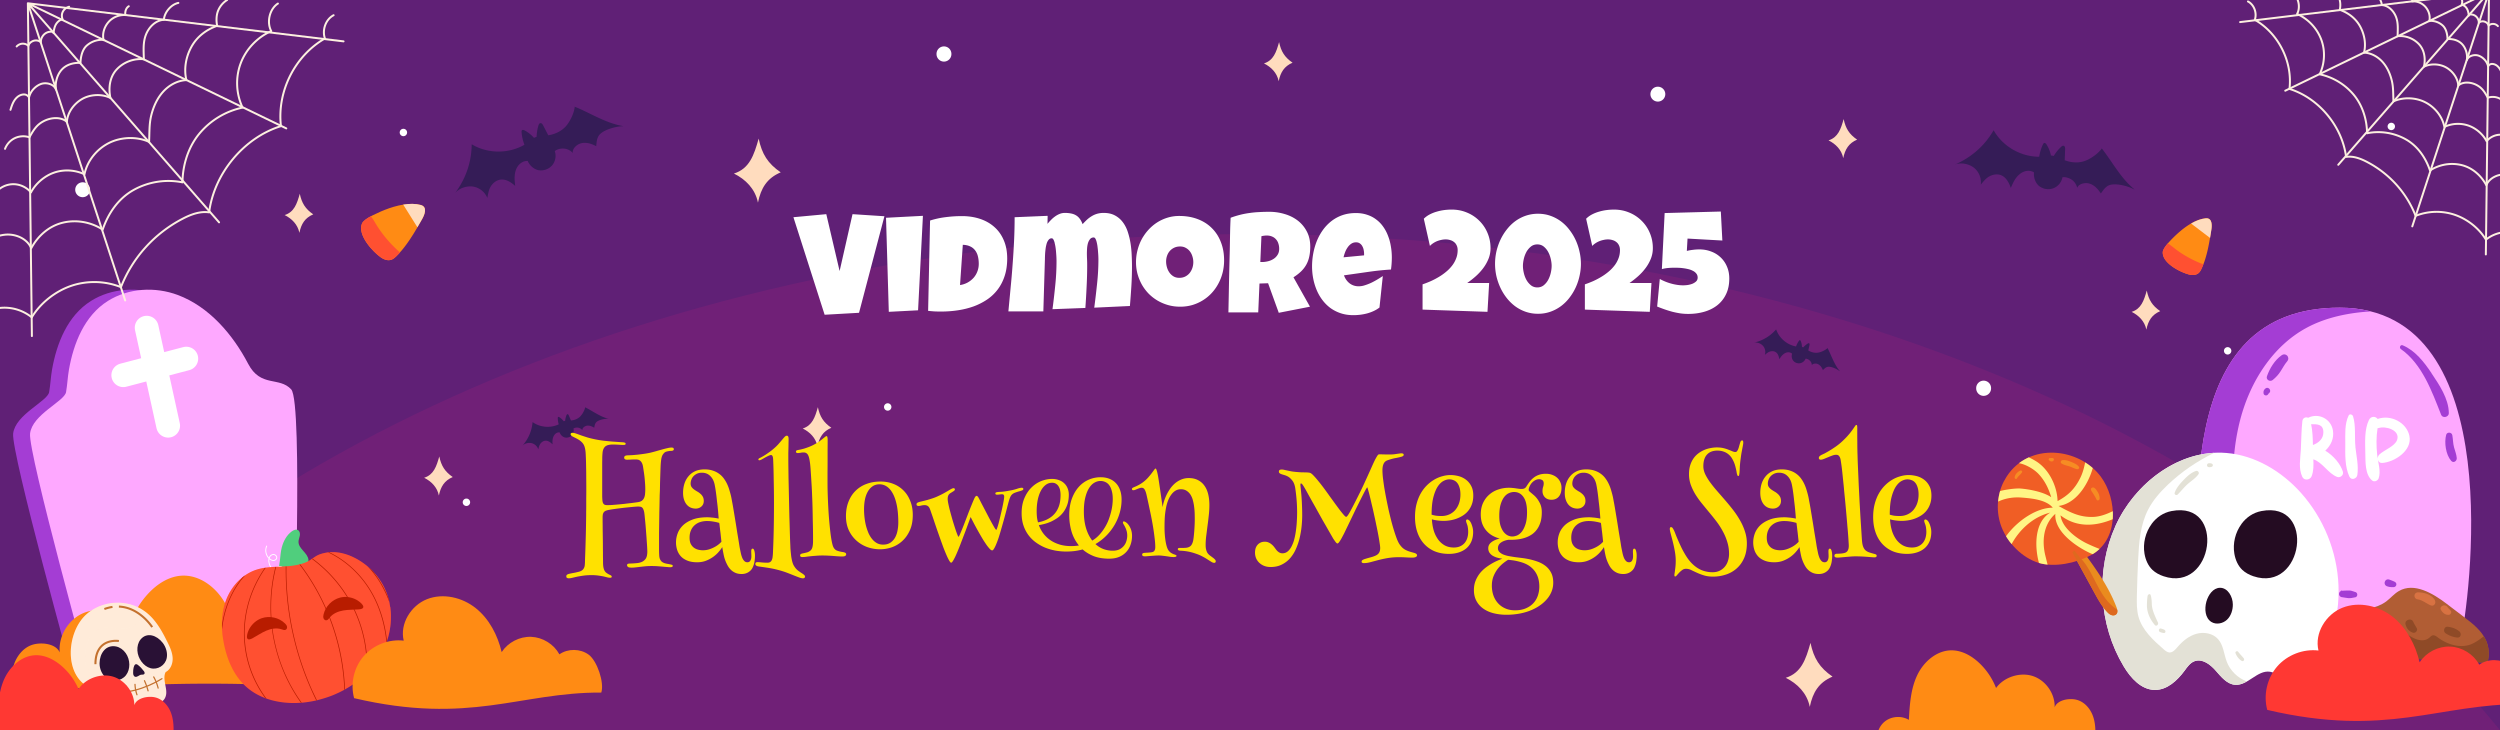<svg xmlns="http://www.w3.org/2000/svg" width="630" height="184" fill="none"><rect width="100%" height="100%" fill="#333333" stroke="none"/><g clip-path="url(#a)"><path fill="#2154D6" d="M0 0h630v184H0z"/><g clip-path="url(#b)"><path fill="#602076" d="M642.598-.11H0V234h642.598z"/><path fill="#702077" d="M629.987 184C569.806 109.605 451.322 59 314.994 59 178.665 59 60.181 109.605 0 184h630z"/><path fill="#A43DD4" d="M69.737 167.322s2.412-65.893-.609-69.19-7.694-.413-10.853-6.455c-3.832-7.332-9.788-14.36-17.721-17.337-5.71-2.137-12.418-1.775-17.634 1.5-5.898 3.702-8.644 10.693-9.803 17.279-.333 1.884-.406 3.81-.732 5.694-.412 2.333-8.52 5.63-9.07 10.44-.55 4.811 15.25 61.822 15.25 61.822l51.172-3.761z"/><path fill="#FEA8FF" d="M73.998 167.322s2.413-65.893-.608-69.19-7.695-.413-10.853-6.455c-3.833-7.332-9.788-14.36-17.721-17.337-5.71-2.137-12.418-1.775-17.635 1.5-5.897 3.702-8.643 10.693-9.802 17.279-.333 1.884-.406 3.81-.732 5.694-.413 2.333-8.52 5.63-9.07 10.44-.551 4.811 15.25 61.822 15.25 61.822l51.171-3.761z"/><path stroke="#fff" stroke-linecap="round" stroke-linejoin="round" stroke-width="6" d="m36.96 82.577 5.413 24.698M31.07 94.553l15.874-4.18"/><path fill="#FF8B14" d="M70.102 172.711c.648-2.538-.423-5.428-2.57-6.932s-5.223-1.524-7.388-.059c-.532-4.639-1.098-9.411-3.32-13.525-2.221-4.106-6.523-7.452-11.183-7.115-3.114.222-5.925 2.038-8.083 4.287a21 21 0 0 0-4.82 8.079c-2.62-3.243-7.74-4.566-11.603-2.998-3.871 1.567-6.461 5.821-6.086 9.977-.915-2.223-4.577-2.664-6.868-1.947-2.298.717-3.967 2.818-4.7 5.11s-.647 4.765-.345 7.149c21.892-1.906 45.021-3.142 66.967-2.034z"/><path fill="#50CE7D" d="M71.03 137.893c.408-1.549 1.212-3.047 2.505-3.989.468-.344 1.11-.599 1.593-.293.438.278.518.884.423 1.396-.095.504-.314.993-.328 1.512-.03 1.79 2.389 2.82 2.513 4.61.044.694-.285 1.374-.767 1.878-.475.504-1.089.862-1.71 1.183-1.366.724-4.31 1.535-4.865-.657-.183-.702.043-1.513.131-2.207.146-1.154.197-2.301.497-3.433z"/><path stroke="#fff" stroke-linecap="round" stroke-linejoin="round" stroke-width=".23" d="M72.364 146.221c-1.044.219-2.206-.329-2.695-1.286-.227-.438-.307-.971-.132-1.432s.658-.81 1.147-.752c.49.058.884.606.716 1.067-.22.599-1.074.635-1.666.387-1.059-.446-1.84-1.491-1.98-2.63-.05-.431-.007-.892.212-1.264.227-.373.658-.636 1.089-.57s.789.526.665.942c-.095.336-.46.556-.819.556-.35 0-.686-.176-.957-.395-.92-.76-1.242-2.162-.737-3.244"/><path fill="#FF5031" d="M98.355 152.965c.007.044.014.08.014.124.08.614.132 1.228.146 1.849v.526c0 .226 0 .453-.014.679 0 .088 0 .183-.008.278a16 16 0 0 1-.146 1.57c-.029.183-.058.358-.08.534-.036.204-.073.409-.11.606-.036.197-.08.402-.131.606-.037.169-.08.344-.124.512a2 2 0 0 1-.073.27c-.03.139-.08.278-.117.417-.008.036-.022.065-.037.102q-.068.23-.146.46s0 .022-.007.029c-.044.125-.088.263-.139.388-.132.372-.27.73-.424 1.088a8 8 0 0 1-.19.431 3 3 0 0 1-.117.249c-.036.08-.08.168-.124.248-.05.11-.102.212-.16.321a6 6 0 0 1-.161.307q-.107.2-.227.409-.252.45-.526.877c-.102.168-.212.329-.321.49s-.22.328-.336.482a22 22 0 0 1-1.461 1.826c-.125.132-.242.271-.373.402-.022.022-.036.051-.058.073q-.187.185-.373.38a4 4 0 0 1-.183.19c-.372.358-.745.709-1.132 1.052-.044.037-.095.073-.139.117-.204.175-.409.351-.62.511a13 13 0 0 1-.52.402c-.065.051-.131.102-.197.139a21 21 0 0 1-.643.468l-.212.146a25 25 0 0 1-1.95 1.205c-.059.029-.117.066-.176.095a.2.2 0 0 0-.05.037c-.19.102-.373.197-.563.292q-.353.184-.716.358-.266.13-.54.248c-.315.146-.63.285-.958.417q-.241.1-.482.19-.198.078-.395.146c-.044.014-.095.036-.138.051l-.578.197a.3.3 0 0 1-.095.029q-.523.176-1.059.329c-.146.044-.285.081-.438.124q-.438.12-.862.227c-.059.014-.117.029-.176.036-.102.022-.204.051-.307.073a25 25 0 0 1-1.673.307 22 22 0 0 1-1.9.212c-2.965.219-5.968-.095-8.671-1.052-.103-.036-.205-.066-.307-.11-1.695-.635-3.258-1.519-4.617-2.695-3.244-2.798-4.983-6.89-5.809-11.032-.065-.336-.131-.68-.182-1.016a26 26 0 0 1-.292-2.63c-.015-.358-.03-.723-.03-1.081-.014-2.053.263-4.106.972-6.064.826-2.287 2.301-4.435 4.252-5.976.212-.168.424-.322.643-.475a11 11 0 0 1 2.71-1.366 13 13 0 0 1 2.214-.519l.227-.029c.803-.11 1.621-.175 2.447-.212.058 0 .124 0 .183-.007.81-.037 1.622-.066 2.425-.117q.088.002.176-.007.24-.013.482-.037a17 17 0 0 0 2.805-.438l.183-.044a11 11 0 0 0 1.578-.541c.256-.109.497-.248.73-.387.212-.131.432-.278.636-.424.051-.029.102-.073.154-.102.043-.029.094-.058.138-.095l.395-.263c.095-.066.19-.124.292-.19.088-.051.168-.102.256-.146.066-.037.139-.073.204-.11a4 4 0 0 1 .3-.138c.058-.022.11-.052.168-.074.183-.065.365-.124.555-.182.117-.037.234-.066.35-.102.03-.008.067-.015.096-.022.117-.03.226-.051.336-.073l.197-.044c.205-.037.41-.073.614-.095.11-.015.219-.022.329-.037h.036l.336-.022c.117 0 .227-.007.344-.007h.343c.08 0 .168 0 .248.007.103 0 .198.008.3.015s.197.015.3.029c.087.007.175.022.27.029.321.044.643.095.964.168q.209.046.417.103.031.002.05.014l.161.044c.03.007.052.015.08.022q.197.044.38.11a12.677 12.677 0 0 1 1.118.409q.174.068.337.146.262.119.526.248l.197.095a16 16 0 0 1 1.819 1.074c.329.219.643.453.95.687q.153.111.285.234.074.053.138.117h.008a1 1 0 0 1 .08.073q.1.078.197.168c.337.285.65.584.958.891l.007.007q.316.332.62.672c.06.066.125.132.183.205.066.08.14.161.205.241l.175.219c.066.073.124.154.183.234l.175.241q.177.242.344.482l.226.336c.066.095.124.198.183.293l.263.438c.088.146.168.3.248.453.168.321.336.658.475.994.066.146.132.292.183.431.022.043.036.087.058.138.059.139.11.285.16.424q.154.429.286.87v.007c.044.146.08.292.124.438.037.117.066.241.095.358.044.154.08.322.117.482q-.002.023.007.044v.022c.015.037.015.073.022.11.007.044.022.087.022.131q.011.042.022.095v.073c.037.124.058.249.073.373.015.08.022.161.03.241 0 .022.014.044.014.073z"/><path fill="#FF5031" d="M98.353 152.965c.007.044.014.08.014.124.08.614.132 1.227.147 1.848v.526c0 .227 0 .453-.015.68 0 .087 0 .182-.007.277a16 16 0 0 1-.147 1.571c-.029.183-.058.358-.08.534-.036.204-.073.409-.11.606-.036.197-.08.402-.13.606-.038.168-.081.344-.125.512a2 2 0 0 1-.073.27c-.03.139-.08.278-.117.416-.007.037-.022.066-.037.103.27-4.632-.789-9.337-3.12-13.348-1.248-2.155-2.892-4.142-5.04-5.406s-4.851-1.725-7.175-.819c-2.023.782-3.557 2.492-5.508 3.434-3.39 1.637-7.437.775-11.105 1.578-3.397.745-6.43 3.01-8.11 6.049-1.059 1.907-1.57 4.106-1.52 6.291.016.518.395 1.782.176 2.403a26 26 0 0 1-.292-2.63c-.015-.358-.03-.723-.03-1.081-.014-2.053.264-4.106.972-6.064.826-2.287 2.302-4.434 4.252-5.976.212-.168.424-.321.643-.475a11 11 0 0 1 2.71-1.366 13 13 0 0 1 2.215-.519l.226-.029c.804-.11 1.622-.175 2.447-.212.059 0 .125 0 .183-.007.811-.037 1.622-.066 2.426-.117q.088.002.175-.007.24-.013.482-.037a16.7 16.7 0 0 0 2.988-.482c.54-.139 1.067-.322 1.578-.541.256-.109.497-.248.73-.387.213-.131.432-.278.636-.424.052-.029.103-.073.154-.102.044-.029.095-.058.139-.095l.394-.263c.095-.066.19-.124.292-.19.088-.051.169-.102.256-.146.066-.037.139-.073.205-.11q.144-.075.3-.138c.058-.022.109-.052.167-.073q.273-.098.555-.183c.117-.037.234-.066.351-.102.03-.008.066-.015.095-.022.117-.03.227-.051.336-.073l.198-.044c.204-.037.409-.073.613-.095.11-.015.22-.022.329-.037h.037l.336-.022c.117 0 .226-.007.343-.007h.343c.08 0 .168 0 .249.007.102 0 .197.008.3.015s.197.015.299.029c.087.008.175.022.27.029.322.044.643.095.965.168q.207.046.416.103c.022 0 .036.007.051.014l.16.044c.03.007.052.015.081.022q.196.044.38.11a12.673 12.673 0 0 1 1.118.409c.117.044.226.095.336.146q.262.119.526.248l.197.095a16 16 0 0 1 1.82 1.074c.328.219.642.453.95.687q.152.111.284.234.075.053.139.117h.007a1 1 0 0 1 .08.073q.099.078.198.168c.336.285.65.584.957.891l.007.007q.317.331.621.673c.059.065.124.131.183.204.066.08.139.161.204.241l.176.219c.065.073.124.154.182.234l.176.241q.177.242.343.482l.227.337c.065.094.124.197.182.292l.263.438c.088.146.168.3.249.453.168.322.336.658.474.994.066.146.132.292.183.431.022.044.037.087.058.138.059.139.11.285.161.424q.154.429.285.87v.007c.044.146.08.292.124.438.037.117.066.241.095.358.044.154.08.322.117.482q-.002.023.008.044v.022c.014.037.014.073.021.11.008.044.022.087.022.131q.012.043.022.095v.073q.054.187.073.373c.015.08.022.161.03.241 0 .022.014.044.014.073z" opacity=".23" style="mix-blend-mode:screen"/><path fill="#B81C00" d="M61.657 159.861a27.5 27.5 0 0 0 5.516 16.212l-.307-.11a27.66 27.66 0 0 1-5.392-16.094c-.058-5.911 1.797-11.792 5.253-16.753a3 3 0 0 1 .226-.029c-3.492 4.968-5.362 10.857-5.304 16.774zM76.056 177.111c-.066 0-.14.007-.205.014-3.441-4.785-5.837-10.418-6.963-16.358-1.125-5.954-.942-12.12.52-17.899.058 0 .116 0 .182-.007-3.003 11.806-.614 24.467 6.465 34.25M61.8 145.001c-2.9 3.156-4.887 7.408-5.647 12.208-.073.461-.139.921-.183 1.381a18 18 0 0 1-.036-1.081l.043-.329c.716-4.537 2.536-8.599 5.173-11.711.212-.168.424-.322.643-.475zM78.945 174.524q.46.986.943 1.973l-.176.043a74 74 0 0 1-.906-1.884 74.16 74.16 0 0 1-6.801-31.905q.088.002.175-.007a73.86 73.86 0 0 0 6.758 31.787zM84.803 160.482a55.6 55.6 0 0 1 2.14 13.268c-.058.029-.117.066-.175.095a56 56 0 0 0-.68-6.817 1.4 1.4 0 0 0-.043-.241 55.788 55.788 0 0 0-10.564-24.525c.065-.015.116-.03.182-.044a56 56 0 0 1 9.14 18.272zM92.53 169.512a4 4 0 0 1-.182.19 33.25 33.25 0 0 0-2.908-15.495c-2.389-5.283-6.108-9.863-10.834-13.348l.153-.11c4.727 3.5 8.453 8.095 10.842 13.385a33.5 33.5 0 0 1 2.93 15.378M97.525 161.535c-.044.131-.088.255-.131.387-.395-3.931-1.367-7.54-2.923-10.798-2.55-5.341-6.809-9.586-11.791-11.916q.165-.02.328-.029c4.91 2.367 9.096 6.59 11.624 11.872 1.52 3.17 2.484 6.677 2.9 10.484zM97.815 150.51v.007c.043.146.087.292.124.439.036.116.066.241.095.358q.065.24.11.482-.002.021.007.044a30.5 30.5 0 0 0-2.221-4.72 24.7 24.7 0 0 0-3.325-4.435c.03.022.052.044.08.073q.1.08.198.168a18 18 0 0 1 .965.899c.818.994 1.563 2.06 2.235 3.207a28 28 0 0 1 1.724 3.471z"/><path fill="#B81C00" d="M65.948 155.792c1.987-.694 4.347-.168 5.852 1.301.22.211.431.46.512.752.08.3 0 .658-.256.826-.336.211-.767.036-1.14-.095-1.242-.417-2.623-.154-3.828.358-1.206.518-2.287 1.271-3.441 1.899-2.148 1.169-1.366-1.388-.79-2.411.68-1.205 1.79-2.177 3.099-2.637zM85.731 150.59c-2.045.504-3.733 2.221-4.2 4.274-.066.3-.11.621-.015.913s.358.548.665.548c.394 0 .665-.387.906-.701.818-1.023 2.118-1.556 3.404-1.783 1.293-.226 2.616-.175 3.923-.277 2.433-.19.395-1.907-.65-2.455-1.227-.643-2.688-.855-4.033-.526z"/><path fill="#FF8B14" d="M89.23 175.918c-.978-3.63-.046-7.718 2.412-10.559s6.365-4.359 10.093-3.915c-1.03-4.239 1.818-8.861 5.876-10.454s8.883-.458 12.288 2.27c3.404 2.72 5.516 6.823 6.523 11.069 1.593-2.45 4.516-3.96 7.432-3.847s5.719 1.848 7.117 4.411c2.157-1.511 5.276-1.465 7.387.09 2.12 1.563 3.976 7.034 3.172 9.544-20.509-.105-33.059 8.259-62.316 1.406z"/><path fill="#FFEBD9" d="M23.015 173.488c1.447.612 3.032.844 4.598.927l.397.013c.105.005.22.005.32.009a8.3 8.3 0 0 0 1.1 2.457c.256.397.594.753.986 1.009q.07.047.137.087c.347.201.726.328 1.128.342.41.014.822-.087 1.228-.187.046-.014.087-.023.137-.037.461-.118.922-.219 1.384-.132.497.091.958.393 1.456.37h.078a.1.1 0 0 0 .055-.014c.698-.114 1.132-.863 1.78-1.16.178-.082.36-.127.553-.15.04-.005.086-.014.132-.014.671-.055 1.402.119 2.041-.119q.105-.04.196-.086.07-.036.137-.078c.635-.402.982-1.21 1.037-1.982.064-.895-.187-1.78-.329-2.671-.146-.885-.256-1.949.196-2.725 1.26-.653 1.831-2.201 1.74-3.617-.105-1.63-.895-3.114-1.616-4.547-.872-1.74-1.818-3.42-3.014-4.863-.886-1.068-1.904-2.009-3.127-2.753a11 11 0 0 0-1.233-.653c-4.228-1.904-9.447-1.132-12.876 2.027-4.885 4.507-5.703 15.565 1.384 18.556z"/><path fill="#291135" d="M41.01 162.004c.821 1.069 1.26 2.516 1.008 3.804-.374 1.899-2.315 3.064-4.095 2.575s-3.183-2.456-3.301-4.438c-.06-1.023.196-2.059.794-2.79 1.585-1.927 4.096-1.096 5.593.849M25.086 167.109c-.01 1.356.539 2.772 1.57 3.625 1.521 1.256 3.89.941 5.078-.566 1.182-1.506 1.114-3.94-.046-5.575-.598-.844-1.474-1.493-2.438-1.684-2.552-.512-4.137 1.73-4.16 4.2zM36.224 169.077c.169.224.324.539.15.762-.178.229-.534.142-.822.188-.274.041-.507.219-.748.356-.242.141-.535.251-.79.146-.201-.078-.338-.269-.402-.475s-.064-.425-.06-.635c.005-.392.019-.785.115-1.168.169-.662.46-1.174 1.09-.681.553.429 1.042.95 1.457 1.507z"/><path fill="#FFEBD9" d="M23.012 173.488c1.447.611 3.032.844 4.598.926q.032-.17.036-.347c.014-1.209-.954-2.2-1.977-2.849-1.023-.643-2.187-1.114-3.004-2.004-1.416-1.539-1.416-3.904-.977-5.945.415-1.927 1.31-3.963 3.114-4.762 2.497-1.109 5.556.644 8.09-.374 1.032-.416 1.85-1.251 2.881-1.676.968-.402 2.064-.402 3.091-.146-.885-1.069-1.904-2.009-3.127-2.753a11 11 0 0 0-1.233-.653c-4.228-1.904-9.447-1.133-12.876 2.027-4.885 4.506-5.703 15.565 1.384 18.556" opacity=".17" style="mix-blend-mode:multiply"/><path stroke="#C4712E" stroke-linecap="round" stroke-linejoin="round" stroke-width=".31" d="M40.81 171.026s-5.402 3.484-10.85 3.434"/><path stroke="#C4712E" stroke-linecap="round" stroke-linejoin="round" stroke-width=".31" d="M38.734 170.588c.498.882.872 1.831 1.114 2.808M36.41 171.543q.555 1.234.904 2.543M34.02 172.465c.036.89.2 1.772.493 2.612M31.722 172.908a7.2 7.2 0 0 0 .38 3.068"/><path stroke="#C4712E" stroke-miterlimit="10" stroke-width=".52" d="M28.346 152.946a10 10 0 0 0-2.041.529M38.348 158.032s-3.14-4.963-8.387-5.173M29.959 161.539s-5.908-1-5.908 5.835"/><path fill="#FF3833" d="M-7.724 188.075c-.68-1.9-.073-4.186 1.461-5.501 1.535-1.308 3.894-1.549 5.662-.585.066-3.594.154-7.291 1.557-10.608 1.402-3.309 4.456-6.188 8.05-6.268 2.397-.051 4.684 1.125 6.503 2.696a16.26 16.26 0 0 1 4.281 5.837c1.775-2.681 5.596-4.062 8.672-3.142s5.377 3.989 5.392 7.204c.54-1.768 3.31-2.374 5.121-1.995 1.812.38 3.244 1.871 3.974 3.573.731 1.702.84 3.602.782 5.45-16.913.139-34.724.884-51.455 3.332z"/><path fill="#FF8B14" d="M473.231 187.569c-.644-2.04.093-4.446 1.769-5.773 1.684-1.327 4.191-1.49 6.03-.388.217-3.81.458-7.737 2.08-11.19 1.621-3.461 4.974-6.386 8.792-6.332 2.553.039 4.927 1.381 6.797 3.12a17.2 17.2 0 0 1 4.307 6.37c1.987-2.77 6.099-4.089 9.335-2.987 3.229 1.102 5.549 4.446 5.432 7.861.644-1.855 3.609-2.39 5.518-1.909s3.367 2.11 4.074 3.95c.706 1.839.745 3.856.613 5.82-17.957-.528-36.891-.458-54.747 1.474z"/><path fill="#FEA8FF" d="M554.386 158.849c-.719-28.544-6.97-81.328 35.212-81.312 43.334.016 32.471 75.085 30.485 84.03-.76 3.374-65.697-2.718-65.697-2.718"/><path fill="#A43DD4" d="M589.595 77.537c-42.183-.016-35.951 52.763-35.213 81.312 0 0 4.011.375 10.019.896.297-3.642.374-7.302.204-10.965-.206-4.681-.792-9.32-1.248-13.986-.925-9.746-1.278-19.709 1.218-29.175s8.152-18.457 16.79-23.07c3.888-2.084 8.238-3.2 12.602-3.758a49 49 0 0 1 3.454-.308 32 32 0 0 0-7.846-.95z"/><path fill="#B15D34" d="m543.636 162.527 83.172 4.482c.565-1.802.445-3.807-.301-5.549-1.095-2.514-3.353-4.291-5.541-5.946-1.45-1.108-2.92-2.222-4.371-3.33-3.534-2.694-8.255-5.481-12.084-3.238-1.192.688-2.082 1.786-3.166 2.606-2.619 1.95-6.11 2.166-9.393 2.294-2.68.104-5.552.157-7.761-1.34-.958-.647-1.704-1.546-2.509-2.379-1.841-1.952-4.05-3.757-6.676-4.317-3.83-.821-7.653 1.095-11.109 2.944-4.443 2.387-8.905 4.768-13.348 7.155-2.547 1.374-5.555 4.083-6.904 6.662z"/><path fill="#A43DD4" d="M574.947 89.546c-1.756 1.256-2.98 3.292-3.673 5.265-.318.881.77 1.502 1.454.945.815-.666 1.453-1.358 2.022-2.254.5-.791.997-1.727 1.592-2.41.889-1.017-.298-2.342-1.395-1.546M570.853 97.926c-.4.345-.522.723-.435 1.24.102.541.851.66 1.138.202.061-.148.168-.243.295-.332.71-.653-.288-1.763-.998-1.11M567.987 118.518c-.125-1.144-2.05-1.249-2.291-.121-.616 2.837-.438 5.701-.303 8.574.056 1.249 1.755 1.355 1.944.11.453-2.839.943-5.668.645-8.544zM567.129 137.305c.123-1.304-1.923-1.42-2.026-.112-.054.891.054 1.639.435 2.44.345.709 1.649.524 1.591-.334-.052-.651-.074-1.336 0-1.994M585.45 146.943c-1.315-.537-2.196-2.007-2.662-3.262-.391-1.071-1.806-.32-1.725.606.2 2.171 1.714 4.345 4.082 4.178.878-.053 1.162-1.189.286-1.527zM589.99 148.734c-.102-.007-.129.172-.003.164.102.007.129-.172.003-.164"/><path fill="#A43DD4" d="M593.568 149.2c-.441-.118-.952-.358-1.419-.38-.631-.025-1.258.012-1.884.05a.813.813 0 0 0-.086 1.622c.515.076 1.043.176 1.562.233.601.059 1.177-.096 1.762-.206.666-.109.712-1.125.065-1.319M603.42 146.577c-.445-.181-.885-.381-1.359-.529-1.083-.331-1.616 1.273-.554 1.681.541.207 1.066.245 1.644.235.81-.03 1.025-1.062.264-1.368z"/><path fill="#8F4A27" d="M626.504 161.458a7.6 7.6 0 0 0-.588-1.103c-1.054.787-2.113 1.593-3.325 2.049-2.782 1.023-5.972-.038-8.332-1.821-.342-.256-.756-.552-1.186-.482-.367.066-.613.37-.907.62-1.773 1.478-4.423.089-6.161-1.404-1.738-1.494-3.982-3.246-6.103-2.314-1.262.567-1.973 1.918-3.128 2.698-3.298 2.18-7.695-1.589-11.54-.666-.788.179-1.508.562-2.314.655-4.132.537-6.267-5.997-10.451-6.111-1.367-.037-2.622.655-3.845 1.231-3.704 1.701-7.816 2.47-11.872 2.185-.467-.022-.981-.098-1.274-.465-.264-.317-.261-.789-.211-1.207.101-.837.374-1.627.758-2.367-1.823.971-3.651 1.961-5.474 2.933-2.547 1.373-5.555 4.083-6.904 6.661l83.173 4.482c.565-1.801.444-3.807-.302-5.549z"/><path fill="#8F4A27" d="M564.726 152.1c-1.312-.167-2.58.727-3.907.845-.337.033-.553.53-.379.803.986 1.538 3.699 1.155 4.916.145.718-.609.206-1.692-.63-1.793M569.653 151.344c-.158-.33-.361-.569-.686-.739-1.442-.756-1.957 1.779-.312 1.623l-.01.039c.601.366 1.324-.262 1.027-.918zM584.663 155.572c-.459-.205-.875-.419-1.335-.543-1.074-.288-1.581 1.221-.543 1.643.555.231 1.065.245 1.648.216.753-.045.966-.995.244-1.292zM596.657 155.99c-.48.179-.92.288-1.431.356-.444.046-.912.332-1.338.464-.809.256-.841 1.604.133 1.577.559-.014 1.348.033 1.839-.267a20 20 0 0 0 1.563-1c.688-.494-.096-1.403-.785-1.136zM609.002 158.269c-.289-.53-.628-1.031-.869-1.589-.473-1.073-2.266-.443-1.933.694.286 1.002.805 1.676 1.815 2.049.675.243 1.358-.54.993-1.173zM619.768 159.12c-.822-.693-1.856-1.053-2.933-1.177-.914-.121-1.258 1.164-.544 1.643.891.589 1.896.981 2.959 1.081.905.078 1.102-1.041.518-1.547"/><path fill="#D87242" d="M613.654 151.396c-.677-1.539-2.758-2.137-4.323-2.125-1.132.005-1.212 1.608-.102 1.761 1.331.172 2.192 1.102 3.389 1.546.733.258 1.295-.537 1.017-1.188zM617.549 153.838c-.261-.255-.588-.569-.795-.871-.629-.95-2.223-.144-1.594.806.484.726.95 1.139 1.845 1.173.549.024.97-.706.524-1.113zM576.277 147.897c-.95-.214-1.475 1.208-.497 1.47.499.134.845.453 1.259.749.447.325 1.187-.134 1.009-.696-.265-.853-.917-1.336-1.771-1.523"/><path fill="#A43DD4" d="M612.711 93.99c-1.851-2.758-4.095-5.662-7.238-6.977-.574-.236-.945.61-.459.947 5.394 3.809 7.84 10.714 10.155 16.577.384.946 1.941.582 1.938-.406-.025-3.666-2.432-7.189-4.401-10.122zM619.105 115.418c-.081-.926-.433-1.76-.682-2.67-.282-1.021-.25-2.061-.444-3.1-.147-.759-1.335-.851-1.54-.084-.525 1.957-.109 5.008 1.262 6.568.581.669 1.468.044 1.404-.714"/><path fill="#fff" d="M590.42 118.896c-.588-1.947-2.364-4.067-4.452-5.326 1.394-1.291 2.262-3.073 1.926-5.117-.485-2.946-3.673-4.479-6.243-3.173-.583-.28-1.358.006-1.454.823-.266 2.375-.259 4.803-.386 7.195-.125 2.31-.628 4.725.362 6.861.497 1.058 1.999.823 2.373-.187.499-1.326.48-2.79.413-4.227 2.323.767 3.712 3.565 6.023 4.451.747.283 1.67-.477 1.433-1.281zM585.486 109c-.023 1.619-1.244 2.648-2.63 3.14-.024-1.754-.1-3.542-.447-5.239 1.566-.012 3.112-.029 3.077 2.099M593.57 112.586c-.261-2.476.142-5.287-.598-7.665-.127-.445-.85-.741-1.114-.216-1.048 2.145-.836 4.731-.846 7.072-.018 2.75-.136 5.802 1.035 8.336.483 1.034 1.869.542 2.006-.429.343-2.354-.247-4.753-.502-7.104zM607.175 109.857c-.722-3.442-4.749-5.446-8.001-4.282-.508-.712-1.726-.771-2.216.29-1.163 2.422-.943 5.668-.9 8.27.055 2.173-.126 5.456 1.733 6.961.555.457 1.405.047 1.627-.551.637-1.762-.19-4.122-.367-5.917-.228-2.219-.266-4.532.099-6.737.087-.018.163.003.25-.015 1.788-.611 5.512.531 4.671 2.978-.562 1.638-3.338 2.56-4.514 3.725-.666.644-.398 2.176.736 2.089 3.096-.199 7.639-3.114 6.877-6.792zM533.122 132.487c4.915-10.814 16.098-19.324 27.941-18.341 7.25.599 13.917 4.624 18.771 10.046 5.699 6.375 9.109 14.762 9.462 23.302.353 8.541-2.335 17.189-7.481 24.009-.476.63-.998 1.275-1.735 1.582-2.873 1.199-4.993-3.348-8.065-3.809-3.149-.461-5.56 3.518-8.725 3.302-2.089-.138-3.548-2.012-4.931-3.579-1.382-1.582-3.425-3.118-5.376-2.35-1.075.415-1.782 1.429-2.458 2.366-1.828 2.473-4.362 4.854-7.45 4.854-3.44 0-6.113-2.965-7.88-5.914-6.359-10.553-7.142-24.239-2.058-35.453z"/><path fill="#240C22" d="M542.212 132.042c-1.552 2.104-2.243 4.884-1.798 7.496.261 1.52.891 3.01 1.997 4.07.784.738 1.751 1.244 2.781 1.598 12.642 4.285 15.883-19.078 2.043-16.421-2.105.399-3.825 1.613-5.023 3.241zM564.856 132.042c-1.551 2.104-2.243 4.884-1.797 7.496.261 1.52.891 3.01 1.997 4.07.783.738 1.751 1.244 2.78 1.598 12.642 4.285 15.883-19.078 2.043-16.421-2.104.399-3.825 1.613-5.023 3.241zM559.433 148.124c-1.751.031-2.949 1.813-3.425 3.487-.507 1.828-.338 4.147 1.275 5.13 1.198.738 2.872.4 3.901-.552 1.03-.968 1.49-2.427 1.49-3.841 0-1.981-1.275-4.255-3.256-4.224z"/><path fill="#E3E1D6" d="M561.147 166.741c-.737-1.92-.83-4.162-2.197-5.683-1.305-1.475-3.563-1.874-5.468-1.337s-3.487 1.859-4.777 3.364c-.553.646-1.198 1.398-2.043 1.337-.523-.046-.968-.415-1.367-.753-2.673-2.335-5.469-4.869-6.406-8.295-.445-1.643-.43-3.364-.399-5.069q.092-4.654.322-9.308c.215-4.301.538-8.725 2.504-12.55 1.214-2.381 3.011-4.409 4.931-6.252 3.456-3.287 7.435-6.006 11.736-8.08-10.661.569-20.384 8.495-24.87 18.372-5.084 11.213-4.301 24.9 2.059 35.452 1.766 2.95 4.439 5.899 7.88 5.914 3.072 0 5.622-2.381 7.45-4.854.691-.921 1.382-1.95 2.458-2.365 1.95-.753 4.009.783 5.376 2.35 1.382 1.567 2.842 3.441 4.931 3.579 1.044.077 2.012-.322 2.934-.845-2.289-.86-4.194-2.703-5.069-4.992z"/><path fill="#E3E1D6" d="M543.792 156.88c-.646-1.49-1.506-3.057-1.536-4.716-.016-.768-.108-1.751-.308-2.227 0-.031 0-.046-.015-.062-.092-.138-.323-.215-.461-.061.184-.2-.153.092-.184.138-.092.154-.123.353-.138.522a19 19 0 0 0-.123 1.859c-.062 1.935.768 3.733 1.981 5.161.4.476 1.014-.138.799-.614zM545.529 158.769c-.292-.184-.6-.276-.937-.368-.569-.169-.769.675-.246.875.322.123.614.215.967.246.415.031.507-.538.2-.737zM565.431 165.897c-.461-.568-.983-1.091-1.444-1.674-.23-.292-.783.015-.645.368.307.784.845 1.536 1.567 1.951.445.246.799-.307.507-.66zM553.394 118.678c-1.275.43-2.243 1.367-3.165 2.319-.875.907-1.812 1.982-2.212 3.195-.138.43.43.738.753.43.86-.844 1.582-1.797 2.488-2.611.953-.845 2.028-1.475 2.765-2.519.277-.399-.184-.968-.629-.814M557.328 116.819c-.231-.092-.43-.092-.676-.077-.645.046-.645.952 0 .983.246.015.445 0 .676-.077.414-.153.414-.676 0-.829"/><path fill="#FF3833" d="M571.343 178.876c-1.008-3.748-.046-7.969 2.491-10.903 2.538-2.933 6.573-4.5 10.422-4.043-1.063-4.376 1.878-9.149 6.068-10.794 4.191-1.645 9.172-.473 12.688 2.344 3.515 2.809 5.696 7.046 6.735 11.43 1.645-2.529 4.664-4.089 7.675-3.973s5.905 1.909 7.349 4.555c2.227-1.559 5.447-1.513 7.628.093 2.188 1.614 4.105 7.264 3.274 9.856-21.177-.109-34.136 8.528-64.345 1.451z"/><path fill="#EA8B1E" d="M533.357 154.721c-.29.363-.84.436-1.276.28-.436-.145-.789-.477-1.11-.819-1.298-1.391-2.232-3.072-3.145-4.743-1.878-3.414-3.735-6.828-5.603-10.242a5.1 5.1 0 0 1 1.888-1.328c3.539 4.753 7.119 9.588 9.236 15.13.207.56.394 1.245.021 1.702z"/><path fill="#F05E25" d="M504.988 121.286c.197-.394.415-.768.653-1.141 5.677-8.81 18.305-7.358 23.774-.011 4.089 5.5 4.763 15.846-2.511 19.779-3.684 1.992-9.277 3.165-13.231 1.909-4.161-1.317-7.71-5.001-9.256-8.924-1.443-3.653-1.297-8.001.56-11.612z"/><path fill="#FFF585" d="M517.315 127.948c-1.723-2.086-5.573-2.387-8.053-2.574-1.858-.134-3.954.177-5.739 1.038q.124-1.354.499-2.677c2.127-.519 4.285-.695 5.178-.623 1.66.135 5.5.706 7.71 2.179-.654-2.127-1.526-4.057-3.186-5.842-1.017-1.089-3.051-2.387-4.939-2.729a13 13 0 0 1 2.48-1.463c.84.384 1.587.82 2.044 1.121 3.072 2.033 5.106 6.132 5.199 9.899 2.667-1.432 4.379-3.061 5.78-5.967.591-1.224.913-2.5 1.173-3.787.674.425 1.317.903 1.919 1.432-1.307 4.524-4.41 8.986-8.623 9.547 2.843 1.577 5.292 2.895 8.758 2.76 1.681-.062 3.321-.674 4.909-1.442.041.674.031 1.349-.021 2.023-4.4 1.837-9.122 2.138-13.148-.975.374 3.113 3.985 5.78 6.558 7.046.364.176 1.764.84 3.28 1.411-.519.488-1.09.934-1.744 1.328a18 18 0 0 1-.809-.352c-3.487-1.65-8.924-5.428-8.592-9.807-3.072 2.677-3.435 7.005-2.47 10.73.114.446.29 1.204.519 2.055a11.3 11.3 0 0 1-2.18-.415c-1.11-4.079-1.193-10.315 2.865-12.691-4.193 1.027-7.69 4.14-9.755 7.938a16 16 0 0 1-1.411-1.972c2.874-3.974 7.741-7.212 11.778-7.201z"/><path fill="#F68C23" d="M519.744 115.963c.768-.094 1.453.145 2.159.425.695.28 1.525.633 1.982 1.245.228.301-.125.654-.436.602-.675-.114-1.318-.519-1.972-.716-.664-.207-1.328-.332-1.93-.695-.415-.249-.249-.799.197-.861M516.592 115.444c.249 0 .456-.062.705 0 .353.093.374.498.114.706-.342.28-.747.134-1.037-.146-.208-.197-.073-.56.218-.57zM507.694 120.3c.114-.799.695-1.338 1.38-1.702.27-.145.654.135.467.436-.342.55-.944.924-1.255 1.494-.187.333-.633.125-.592-.217zM527.336 124.171c-.249-.373-.758-1.006-.094-1.287.54-.228 1.028.55 1.266.914.384.55.602 1.193.602 1.868 0 .383-.581.633-.778.228a17 17 0 0 0-.996-1.733z"/><path fill="#DE691F" d="M522.223 139.218c.155-.176.332-.342.519-.488l1.432 1.775c3.154 3.237 4.192 8.073 7.274 11.373a12 12 0 0 0 2.086 1.764c.083.394.072.778-.177 1.079-.29.364-.84.436-1.276.28-.436-.145-.789-.477-1.11-.819-1.298-1.38-2.232-3.072-3.145-4.743-1.878-3.414-3.735-6.828-5.603-10.242z"/><path fill="#FFDCBE" d="M184.954 43.733c3.9-1.235 5.057-4.611 6.227-8.807.83 3.893 2.29 6.262 5.56 8.505-3.446 1.461-4.981 3.956-5.736 7.635-.692-3.478-3.132-5.884-6.064-7.333zM450.013 170.807c3.899-1.235 5.057-4.611 6.227-8.807.83 3.893 2.289 6.262 5.56 8.505-3.447 1.461-4.982 3.956-5.736 7.635-.692-3.478-3.133-5.884-6.064-7.333zM460.801 35.367c2.377-.756 3.082-2.81 3.799-5.367.503 2.368 1.396 3.817 3.397 5.19-2.101.895-3.032 2.407-3.498 4.662-.427-2.116-1.912-3.578-3.698-4.472zM537.184 78.583c2.377-.744 3.082-2.81 3.799-5.368.503 2.369 1.396 3.818 3.396 5.191-2.101.895-3.031 2.407-3.497 4.662-.428-2.117-1.912-3.578-3.698-4.473zM202.305 107.976c2.377-.756 3.082-2.809 3.799-5.367.503 2.369 1.396 3.817 3.396 5.191-2.1.894-3.031 2.406-3.497 4.662-.428-2.117-1.912-3.579-3.698-4.473zM318.531 15.977c2.378-.757 3.082-2.81 3.799-5.368.504 2.369 1.397 3.818 3.397 5.191-2.101.895-3.032 2.407-3.497 4.662-.428-2.117-1.912-3.578-3.699-4.473zM71.746 54.19c2.378-.755 3.082-2.81 3.8-5.367.502 2.369 1.396 3.818 3.396 5.191-2.101.895-3.032 2.407-3.497 4.662-.428-2.117-1.912-3.578-3.699-4.473zM106.898 120.39c2.378-.756 3.083-2.81 3.8-5.367.503 2.368 1.396 3.817 3.396 5.191-2.101.894-3.032 2.406-3.497 4.661-.428-2.116-1.912-3.578-3.699-4.472z"/><path fill="#351C57" d="M156.898 31.82c-1.736.013-5.007.933-5.963 2.306-.566.82-.579 1.714-.692 2.71-.742-.379-1.522-.706-2.353-.807-.83-.101-1.698.025-2.39.504-.692.466-1.27 1.184-1.157 2.016a3.34 3.34 0 0 0-2.151-1.096c-.818-.076-1.736.113-2.391.617a3.74 3.74 0 0 1-.616 3.54c-.792.97-2.113 1.474-3.359 1.298-1.233-.189-2.365-1.184-2.843-2.343-.906-.063-1.786.428-2.352 1.134-.566.705-.843 1.612-.919 2.52-.088.907.025 1.738.114 2.633-1.07-.97-2.428-1.827-3.85-1.563-.981.177-1.799.882-2.327 1.726-.516.845-.654 1.89-.843 2.873-.591-1.512-2.038-2.646-3.636-2.873-1.597-.226-3.547.429-4.541 1.714 2.73-3.654 4.202-7.824 4.239-12.373 3.988 2.407 9.234 2.445 13.285.126a11.3 11.3 0 0 1-.717-3.162c-.013-.176-.013-.365.1-.479.177-.176.478-.075.692.038a8.2 8.2 0 0 1 2.315 1.852c.239-.063.44-.189.679-.252.038-.945.176-1.953.466-2.847.075-.252.201-.542.465-.593.327-.075.579.278.73.58.428.819.855 1.65 1.283 2.47 1.61-.24 3.208-.97 4.328-2.155 1.119-1.184 2.201-3.44 2.339-5.052 4.328 1.801 7.863 4.17 12.279 4.913M537.684 47.676c-1.523-.844-4.806-1.663-6.328-.932-.893.428-1.346 1.21-1.938 2.016-.452-.693-.981-1.361-1.648-1.865s-1.497-.819-2.327-.743-1.686.403-1.987 1.184a3.38 3.38 0 0 0-1.334-2.016c-.667-.466-1.56-.756-2.378-.655a3.7 3.7 0 0 1-2.289 2.772c-1.17.453-2.566.24-3.56-.53-.981-.768-1.472-2.204-1.321-3.452-.755-.503-1.761-.516-2.604-.176s-1.522.995-2.051 1.739c-.516.743-.83 1.524-1.195 2.356-.453-1.36-1.22-2.785-2.566-3.263-.931-.328-2-.126-2.868.352-.868.48-1.51 1.323-2.139 2.08.226-1.6-.465-3.314-1.749-4.297-1.283-.983-3.296-1.373-4.793-.756 4.164-1.827 7.511-4.725 9.788-8.669 2.289 4.07 6.831 6.69 11.485 6.678a11.6 11.6 0 0 1 .931-3.1c.076-.15.164-.327.327-.365.239-.063.453.164.591.378.529.845.906 1.79 1.107 2.76.239.063.479.063.718.113.49-.806 1.119-1.613 1.811-2.255.189-.177.44-.366.692-.29.314.1.365.53.352.857-.038.932-.063 1.852-.1 2.784 1.509.58 3.27.743 4.818.265 1.547-.479 3.598-1.903 4.528-3.238 2.869 3.704 4.781 7.509 8.253 10.344M463.524 93.495c-.666-.554-2.201-1.247-3.019-1.033-.478.126-.767.466-1.132.806-.164-.377-.352-.755-.642-1.058-.289-.302-.654-.542-1.069-.58s-.868.051-1.082.391c0-.416-.188-.819-.465-1.109-.29-.29-.692-.516-1.107-.529a1.85 1.85 0 0 1-1.371 1.147 1.87 1.87 0 0 1-1.699-.58c-.415-.466-.528-1.21-.339-1.814-.328-.315-.818-.416-1.258-.328s-.843.353-1.158.668c-.327.315-.541.668-.805 1.046-.101-.706-.34-1.474-.969-1.827-.427-.252-.968-.24-1.434-.088-.465.15-.855.504-1.233.819a2.36 2.36 0 0 0-.465-2.268c-.541-.605-1.484-.97-2.277-.807 2.202-.516 4.101-1.638 5.586-3.351.754 2.205 2.742 3.906 5.019 4.309.176-.517.428-.995.742-1.436.05-.076.113-.139.201-.151.126 0 .202.126.252.239.189.466.277.957.289 1.449.114.05.227.075.34.126a5.2 5.2 0 0 1 1.095-.945c.113-.076.251-.139.364-.076.151.076.126.29.101.454-.101.453-.201.907-.302 1.348.692.428 1.535.655 2.34.567s1.937-.605 2.516-1.172c1.069 2.08 1.66 4.12 3.107 5.821M153.241 105.546c-.868-.063-2.516.277-3.044.92-.315.39-.352.831-.453 1.323-.352-.215-.73-.404-1.132-.492-.403-.088-.843-.05-1.208.151-.365.202-.679.542-.654.958a1.7 1.7 0 0 0-1.031-.63c-.403-.076-.869 0-1.208.214.163.605 0 1.285-.44 1.739a1.84 1.84 0 0 1-1.711.517c-.604-.139-1.133-.681-1.321-1.273-.453-.063-.906.139-1.208.479-.302.327-.478.768-.553 1.222-.076.441-.051.869-.038 1.31-.491-.516-1.145-.995-1.849-.92-.491.051-.931.366-1.221.769-.289.403-.402.92-.528 1.399a2.34 2.34 0 0 0-1.698-1.563c-.793-.176-1.774.076-2.315.681 1.497-1.714 2.39-3.73 2.579-5.985 1.887 1.348 4.491 1.575 6.592.567a5.7 5.7 0 0 1-.239-1.6c0-.088 0-.177.075-.24.101-.075.239-.025.34.051.415.264.78.617 1.082 1.008.113-.025.226-.076.352-.101.05-.466.164-.97.34-1.399.05-.126.125-.264.251-.277.164-.025.277.164.34.315.176.429.365.857.541 1.273.805-.063 1.635-.366 2.226-.907.592-.542 1.221-1.626 1.359-2.42 2.076 1.059 3.749 2.369 5.913 2.911"/><path fill="#fff" d="M499.874 99.755c1.036 0 1.875-.84 1.875-1.878a1.876 1.876 0 1 0-3.749 0c0 1.037.839 1.878 1.874 1.878M419.655 23.725a1.88 1.88 0 0 1-1.874 1.877 1.88 1.88 0 0 1-1.875-1.877 1.88 1.88 0 0 1 1.875-1.877 1.88 1.88 0 0 1 1.874 1.877M237.878 15.523c1.036 0 1.875-.84 1.875-1.878a1.876 1.876 0 1 0-3.749 0c0 1.037.839 1.878 1.874 1.878M22.706 47.815a1.88 1.88 0 0 1-1.875 1.877 1.88 1.88 0 0 1-1.874-1.877 1.88 1.88 0 0 1 1.874-1.877 1.88 1.88 0 0 1 1.875 1.877M117.54 127.505a.932.932 0 0 0 0-1.865.932.932 0 0 0 0 1.865M562.299 88.41a.93.93 0 1 1-1.861 0 .93.93 0 1 1 1.861 0M224.635 102.558a.93.93 0 1 1-1.862 0 .93.93 0 1 1 1.862 0M603.538 31.864a.93.93 0 1 1-1.862 0 .93.93 0 1 1 1.862 0"/><path fill="#FF8B14" d="M554.776 67.752c-.187.397-.407.782-.737 1.069-.616.517-1.517.573-2.287.374-2.222-.54-6.841-2.841-6.731-5.639.022-.606.627-1.52 1.54-2.522.429-.474.913-.97 1.43-1.476.22-.21.44-.419.671-.628 1.055-.958 2.243-1.895 3.486-2.61 1.209-.705 2.463-1.201 3.695-1.311 1.638-.154 1.594 1.74 1.408 2.897-.11.672-.209 1.354-.33 2.048a54 54 0 0 1-.616 3.172c-.077.32-.154.64-.242.959-.33 1.277-.748 2.51-1.298 3.656z"/><path fill="#FF5031" d="M554.779 67.752c.176-.374.341-.76.483-1.145h-.022a27.9 27.9 0 0 1-6.587-3.514c-.748-.54-1.518-1.244-2.375-1.751-.77.892-1.254 1.685-1.276 2.225-.11 2.798 4.52 5.1 6.73 5.64.781.187 1.683.143 2.288-.375.33-.287.55-.672.737-1.069z"/><path fill="#FFDCBE" d="M556.933 59.965c-.066-.044-.132-.099-.187-.143-1.529-1.156-3.057-2.324-4.586-3.491 1.21-.705 2.464-1.201 3.695-1.311 1.639-.154 1.595 1.74 1.408 2.897-.11.672-.209 1.354-.33 2.048"/><path fill="#FF8B14" d="M99.837 64.625c-.352.342-.737.661-1.199.826-.858.309-1.814 0-2.562-.517-2.123-1.454-6.07-5.717-4.839-8.614.264-.627 1.265-1.354 2.628-2.037.638-.32 1.342-.65 2.09-.98q.462-.2.957-.397c1.495-.584 3.112-1.09 4.707-1.344 1.55-.253 3.079-.275 4.41.088 1.792.496.978 2.468.329 3.602-.384.66-.769 1.344-1.165 2.027-.605 1.035-1.232 2.081-1.914 3.084-.209.308-.418.616-.638.914-.857 1.211-1.781 2.346-2.815 3.337z"/><path fill="#FF5031" d="M99.836 64.625c.33-.32.66-.661.968-1.013 0 0-.011 0-.022-.011a31.6 31.6 0 0 1-5.532-6.323c-.572-.859-1.11-1.916-1.793-2.797-1.154.627-1.99 1.266-2.232 1.828-1.232 2.897 2.727 7.16 4.839 8.613.748.507 1.704.815 2.562.518.462-.165.847-.485 1.199-.826z"/><path fill="#FFDCBE" d="M105.195 57.279c-.044-.078-.099-.155-.143-.22-1.144-1.829-2.299-3.668-3.443-5.497 1.551-.253 3.08-.275 4.41.088 1.793.496.979 2.468.33 3.602-.385.66-.77 1.344-1.165 2.027z"/><path stroke="#FDF0E0" stroke-linecap="round" stroke-linejoin="round" stroke-width=".5" d="M8.036 84.687 7.023.823l24.525 74.892M55.204 56.03 7.024.824l65.121 31.535M7.023.823l79.553 9.603"/><path stroke="#FDF0E0" stroke-linecap="round" stroke-linejoin="round" stroke-width=".5" d="M2.64 27.67c.249-.783.497-1.577.937-2.276.439-.698 1.079-1.3 1.871-1.51.793-.211 1.423-.02 1.872.669.315-1.473 1.48-2.764 2.875-3.338 1.394-.574 3.4-.048 3.915 1.367-.267-1.73.258-3.71 1.433-5.012 1.174-1.31 2.98-1.807 4.737-1.721.047-1.53.439-3.329 1.575-4.352a5.78 5.78 0 0 1 4.212-1.454c0 .172.048-.105.048.077-.382-1.579.124-3.253 1.165-4.486 1.04-1.244 2.693-1.942 4.307-1.837-.115-.822.143-1.779.86-2.219M1.27 37.504a4.94 4.94 0 0 1 2.483-2.698 4.94 4.94 0 0 1 3.657-.21c1.022-1.789 1.757-3.09 3.572-4.046s4.298-1.186 5.873.143c.163-2.381 1.796-4.581 3.868-5.758s4.985-1.32 7.105-.239c-.534-2.506-.2-5.213 1.51-7.116 1.718-1.903 4.364-2.917 6.913-2.65-.047-2.094-.248-4.16.497-6.121.745-1.96 2.455-3.702 4.546-3.816.134-1.875 1.805-3.865 3.648-4.257M4.2 11.707a2.14 2.14 0 0 1 1.441-.698 2.13 2.13 0 0 1 1.51.526c.18-.612.725-1.071 1.336-1.262a1.98 1.98 0 0 1 1.805.344c-.028-.689.306-1.425.793-1.913a2.52 2.52 0 0 1 1.872-.718c.238.01.525.115.534.354.086-.746.21-1.482.574-2.142.362-.65.974-1.196 1.709-1.33-.248-.64-.258-1.32.067-1.932a2.44 2.44 0 0 1 1.576-1.234"/><path stroke="#FDF0E0" stroke-linecap="round" stroke-linejoin="round" stroke-width=".5" d="M-1.168 48.618a5.83 5.83 0 0 1 4.45-2.2A5.84 5.84 0 0 1 7.8 48.494c1.212-2.296 3.466-4.2 5.92-5.022 2.455-.822 5.225-.65 7.564.45.697-3.367 3.047-6.284 6.103-7.853s7.048-1.722 10.18-.316c.124-2.257 0-4.38.525-6.58.535-2.2 1.471-4.333 2.98-6.017 1.509-1.683 3.639-2.869 5.902-2.965-.678-2.83-.134-5.844 1.26-8.388 1.404-2.554 3.754-4.352 6.504-5.299-.286-1.167-.229-2.688.22-3.797A5.77 5.77 0 0 1 57.23 0"/><path stroke="#FDF0E0" stroke-linecap="round" stroke-linejoin="round" stroke-width=".5" d="M-5.844 62.669c2.044-1.722 4.412-3.233 7.058-3.52 2.655-.287 5.606.947 6.656 3.405 1.69-3.109 4.422-5.548 7.85-6.409s7.201-.22 10.152 1.722c1.385-4.084 3.896-7.757 7.63-9.9 3.735-2.142 8.261-2.879 12.482-2.008.048-4.352 1.433-8.838 4.193-12.205a19.43 19.43 0 0 1 10.954-6.638c-1.633-3.472-1.834-7.537-.487-11.133 1.346-3.597 4.192-6.6 7.716-8.14-1.213-2.21-.439-5.576 1.672-6.944"/><path stroke="#FDF0E0" stroke-linecap="round" stroke-linejoin="round" stroke-width=".5" d="M-6.184 80.364a11.05 11.05 0 0 1 7.02-2.822 11 11 0 0 1 7.172 2.43c2.187-3.645 5.978-6.6 9.999-7.959a18.22 18.22 0 0 1 12.472.345c2.903-7.432 8.433-13.515 15.49-17.207 2.082-1.09 4.413-1.98 6.733-1.636 1.242-9.766 8.71-18.804 18.098-21.731-1.032-8.695 3.495-17.733 11.078-22.085-.745-2.133.19-4.811 2.187-5.864M626.432 64.115l.798-66.12-19.335 59.046M589.244 41.522 627.23-2.006l-51.343 24.864M627.233-2.006l-62.721 7.572"/><path stroke="#FDF0E0" stroke-linecap="round" stroke-linejoin="round" stroke-width=".5" d="M630.687 19.162c-.196-.618-.391-1.244-.738-1.795-.346-.55-.851-1.025-1.476-1.191s-1.121-.015-1.475.528c-.249-1.162-1.167-2.18-2.267-2.632-1.099-.453-2.68-.038-3.087 1.078.211-1.365-.203-2.926-1.129-3.951-.926-1.033-2.349-1.426-3.735-1.358-.038-1.206-.346-2.624-1.242-3.431a4.56 4.56 0 0 0-3.321-1.146c0 .135-.037-.083-.037.06.301-1.244-.098-2.564-.919-3.537A4.15 4.15 0 0 0 607.865.34c.091-.648-.113-1.402-.677-1.75M631.776 26.914a3.9 3.9 0 0 0-1.957-2.126 3.9 3.9 0 0 0-2.884-.166c-.806-1.41-1.386-2.436-2.816-3.19-1.431-.754-3.389-.935-4.631.113-.128-1.878-1.415-3.612-3.049-4.54s-3.931-1.04-5.602-.188c.421-1.976.158-4.11-1.19-5.61a6.54 6.54 0 0 0-5.451-2.09c.037-1.651.195-3.28-.392-4.826s-1.935-2.918-3.584-3.009c-.105-1.478-1.423-3.047-2.876-3.356M629.464 6.576a1.7 1.7 0 0 0-1.137-.55 1.68 1.68 0 0 0-1.19.414c-.143-.482-.572-.844-1.054-.995a1.56 1.56 0 0 0-1.423.271c.023-.543-.241-1.123-.625-1.508a2 2 0 0 0-1.476-.565c-.188.007-.414.09-.421.279-.068-.589-.166-1.17-.452-1.69s-.768-.942-1.348-1.048c.196-.505.203-1.04-.053-1.523a1.92 1.92 0 0 0-1.242-.973"/><path stroke="#FDF0E0" stroke-linecap="round" stroke-linejoin="round" stroke-width=".5" d="M633.695 35.677a4.6 4.6 0 0 0-3.508-1.734 4.6 4.6 0 0 0-3.562 1.636c-.956-1.81-2.733-3.31-4.668-3.959a8.12 8.12 0 0 0-5.964.354c-.549-2.654-2.401-4.954-4.811-6.19-2.409-1.237-5.557-1.358-8.026-.25-.098-1.78 0-3.453-.415-5.188-.421-1.734-1.159-3.416-2.349-4.743-1.189-1.328-2.868-2.263-4.653-2.338.535-2.232.105-4.608-.994-6.614-1.107-2.013-2.959-3.43-5.127-4.177.225-.92.18-2.12-.174-2.994a4.55 4.55 0 0 0-1.792-2.134"/><path stroke="#FDF0E0" stroke-linecap="round" stroke-linejoin="round" stroke-width=".5" d="M637.372 46.755c-1.611-1.357-3.478-2.549-5.571-2.775-2.094-.226-4.42.747-5.248 2.685-1.333-2.451-3.487-4.374-6.19-5.053a10.22 10.22 0 0 0-8.004 1.357c-1.091-3.22-3.072-6.116-6.016-7.805s-6.513-2.27-9.841-1.583c-.037-3.432-1.129-6.968-3.305-9.623a15.3 15.3 0 0 0-8.637-5.233c1.288-2.738 1.446-5.943.384-8.778a11.48 11.48 0 0 0-6.083-6.418c.956-1.742.346-4.396-1.318-5.475"/><path stroke="#FDF0E0" stroke-linecap="round" stroke-linejoin="round" stroke-width=".5" d="M637.642 60.706a8.7 8.7 0 0 0-5.534-2.225 8.7 8.7 0 0 0-5.655 1.916c-1.724-2.873-4.713-5.203-7.883-6.274a14.36 14.36 0 0 0-9.834.271c-2.289-5.86-6.648-10.655-12.212-13.566-1.642-.86-3.479-1.561-5.309-1.29-.979-7.7-6.867-14.826-14.268-17.133.813-6.855-2.756-13.981-8.734-17.413.587-1.681-.151-3.793-1.725-4.622"/><path fill="#fff" d="M102.588 33.387a.93.93 0 1 1-1.861 0 .93.93 0 1 1 1.861 0"/></g><path fill="#FFE100" d="M144.276 109.066q.321 0 .837.178.534.178 1.246.445.73.249 1.62.534.908.267 1.958.481 1.032.213 2.172.356 1.157.124 2.171.213l1.78.125 1.051.071q.249.035.391.107.16.054.16.231 0 .197-.16.267a1.1 1.1 0 0 1-.356.054q-.392 0-1.157-.054a23 23 0 0 0-1.584-.053 4.4 4.4 0 0 0-1.104.125 1.85 1.85 0 0 0-.783.373 1.85 1.85 0 0 0-.481.712q-.177.428-.213 1.086-.036.374-.054.979 0 .588-.017 1.317v8.438q.017.57.035.783.018.463.107.748.088.285.249.445a.8.8 0 0 0 .374.213q.213.054.481.054.498 0 1.21-.036a108 108 0 0 0 3.151-.285q.819-.106 1.513-.178.712-.088 1.246-.16.534-.07.747-.107.606-.106.962-.409.355-.303.516-.73.178-.427.213-.961.054-.552.054-1.139 0-.801-.071-1.638-.054-.855-.143-1.62-.088-.765-.196-1.388-.088-.624-.142-.944-.107-.694-.32-1.068-.214-.392-.481-.569a1.07 1.07 0 0 0-.534-.232 2.5 2.5 0 0 0-.481-.053q-.604 0-1.246.035-.622.036-.979.036-.356 0-.551-.142a.46.46 0 0 1-.178-.374.6.6 0 0 1 .142-.374q.16-.178.73-.214.534-.017 1.192-.053.676-.053 1.407-.125a76 76 0 0 0 1.513-.195q.765-.108 1.513-.267.676-.16 1.442-.374a61 61 0 0 1 1.513-.427q.747-.214 1.388-.356.64-.16 1.05-.161.41 0 .516.125a.4.4 0 0 1 .107.267.37.37 0 0 1-.213.356 1.1 1.1 0 0 1-.445.089q-.125 0-.339.018-.213.017-.445.071a3 3 0 0 0-.462.107 1.2 1.2 0 0 0-.392.196q-.285.23-.534.64-.231.392-.356 1.193-.089.64-.142 1.62-.036.961-.072 2.029l-.071 2.136q-.018 1.068-.035 1.905l-.054 1.264q-.018.819-.035 1.904-.018 1.068-.054 2.35l-.035 2.581-.036 2.617v4.201q0 .8.036 1.37.017.57.142.944.143.356.32.569.179.231.374.338.214.125.392.196.392.142.836.214.445.071.962.196.25.053.32.124.07.09.071.196a.3.3 0 0 1-.018.089.22.22 0 0 1-.089.125.43.43 0 0 1-.195.089 1.7 1.7 0 0 1-.392.035q-.214 0-.765-.053-.534-.035-1.211-.107-.677-.054-1.388-.107a27 27 0 0 0-1.264-.035q-.73 0-1.442.053-.713.072-1.353.142-.64.09-1.21.143-.57.07-1.015.071-.747 0-.961-.196-.214-.178-.214-.391 0-.285.214-.374a1.9 1.9 0 0 1 .552-.071q1.014-.036 1.691-.107a4 4 0 0 0 1.299-.321q.445-.213.712-.516.285-.284.41-.623a2.6 2.6 0 0 0 .178-.712q.053-.373.053-.712 0-.267-.036-.961a63 63 0 0 0-.106-1.62 71 71 0 0 0-.143-1.994 101.121 101.121 0 0 0-.338-3.916 23 23 0 0 0-.142-1.317q-.09-.534-.232-.836a1.14 1.14 0 0 0-.32-.481.8.8 0 0 0-.427-.196 2.7 2.7 0 0 0-.552-.053q-.32 0-.979.053-.64.053-1.46.143a52 52 0 0 0-1.691.178q-.872.106-1.655.213a39 39 0 0 0-1.371.214q-.605.106-.837.196a1.4 1.4 0 0 0-.534.284q-.195.179-.284.392-.09.196-.125.427l-.036.427v1.407q.018.89.018 1.975l.036 2.261q.018 1.175.018 2.279.017 1.103.017 2.047.018.925.018 1.513 0 .836.107 1.352.107.518.285.819.178.32.427.499.249.195.534.356.303.16.57.284.267.143.267.374 0 .142-.125.196a.6.6 0 0 1-.267.054q-.373 0-.783-.107a24 24 0 0 0-.926-.232 24 24 0 0 0-1.281-.213 12 12 0 0 0-1.763-.107q-1.068 0-1.975.124-.89.126-1.603.267-.711.16-1.228.285a3.8 3.8 0 0 1-.836.125q-.659 0-.659-.463 0-.285.142-.409a1.5 1.5 0 0 1 .41-.214q.107-.036.356-.089l.587-.125q.357-.053.766-.142t.836-.196q.57-.142.89-.391t.463-.57a1.8 1.8 0 0 0 .196-.659q.036-.355.053-.712 0-.106.018-.729.018-.606.054-1.531.035-.944.071-2.136l.071-2.492q.036-1.3.053-2.581l.036-2.457v-.872q.018-.623.018-1.477v-1.905q.018-1.05.018-2.19 0-1.513-.018-3.079 0-1.566-.036-2.919a63 63 0 0 0-.071-2.403q-.035-1.033-.107-1.478a5.5 5.5 0 0 0-.196-.908 2.7 2.7 0 0 0-.338-.729 3 3 0 0 0-.516-.588 4.2 4.2 0 0 0-.694-.516 12 12 0 0 0-.748-.409l-.641-.321a2.2 2.2 0 0 1-.427-.285.47.47 0 0 1-.16-.338q0-.16.107-.249.106-.107.373-.107m31.027 19.1q-.66 0-1.246-.249a2.76 2.76 0 0 1-.997-.748q-.428-.498-.677-1.246t-.249-1.762q0-1.104.303-2.154.32-1.068.979-1.887a4.8 4.8 0 0 1 1.673-1.335q1.032-.498 2.474-.498 1.192 0 2.101.32a5.4 5.4 0 0 1 1.619.837q.695.516 1.175 1.21.499.695.837 1.46.338.747.552 1.531.232.765.391 1.459.09.391.214 1.122.142.711.303 1.655.16.943.338 2.029.177 1.068.356 2.172.177 1.104.338 2.154.178 1.032.32 1.904.142.855.232 1.478.106.605.16.837.107.55.231 1.121.142.57.339 1.05.213.463.516.766.303.302.765.302a.85.85 0 0 0 .463-.124.84.84 0 0 0 .303-.339q.124-.213.178-.48t.053-.552q0-.338-.018-.676-.018-.357-.018-.606 0-.267.072-.462.07-.196.284-.196.196 0 .303.231.124.214.178.516.071.285.089.588.018.285.018.427 0 .623-.107 1.406a5.3 5.3 0 0 1-.445 1.513q-.321.748-1.068 1.228-.747.481-1.727.481-.854 0-1.477-.249a4 4 0 0 1-1.05-.623 4.6 4.6 0 0 1-.73-.801 6.6 6.6 0 0 1-.463-.801 9 9 0 0 1-.765-2.101 37 37 0 0 1-.41-2.207 9 9 0 0 1-.819 1.104q-.534.658-1.335 1.264a8.2 8.2 0 0 1-1.851 1.032q-1.05.427-2.332.427-1.424 0-2.438-.409-.998-.391-1.638-1.068a4.4 4.4 0 0 1-.943-1.602 6.3 6.3 0 0 1-.303-1.958q0-1.104.409-2.225.41-1.121 1.335-2.03.944-.907 2.439-1.477 1.513-.57 3.685-.57.498 0 .961.054.48.036.854.089.392.053.659.107.285.053.409.071a88 88 0 0 0-.267-3.062q-.07-.64-.16-1.353a58 58 0 0 0-.356-2.848 26 26 0 0 0-.231-1.299q-.285-1.371-1.122-2.172-.818-.819-2.1-.819a2.9 2.9 0 0 0-1.228.25 3 3 0 0 0-.89.64 2.6 2.6 0 0 0-.534.89 2.8 2.8 0 0 0-.178.962q0 .515.249.872.25.338.605.605.373.267.801.516.427.231.783.552.375.303.623.748.25.426.25 1.085 0 .873-.606 1.407-.587.516-1.441.516m5.945 3.613a3 3 0 0 0-.445-.124 6 6 0 0 0-.73-.16 9 9 0 0 0-.926-.143 9 9 0 0 0-.961-.053 5.7 5.7 0 0 0-1.762.267 3.8 3.8 0 0 0-1.388.801 3.56 3.56 0 0 0-.926 1.317q-.339.783-.338 1.816 0 .944.302 1.566.321.606.801.961.5.357 1.086.499.606.142 1.175.142.908 0 1.727-.285a7.8 7.8 0 0 0 1.441-.658 6.4 6.4 0 0 0 1.015-.73q.391-.356.481-.481a486 486 0 0 0-.232-2.171l-.107-.837a12 12 0 0 0-.089-.765 13 13 0 0 0-.124-.962m17.035-21.983q.445 0 .445.837 0 .302-.018.854 0 .552-.018 1.246-.018.677-.035 1.442v1.495q0 .89.017 2.154.018 1.246.036 2.741.036 1.495.071 3.151l.071 3.293.072 3.222q.053 1.566.089 2.919t.071 2.403q.036 1.05.071 1.656l.036.961q.035.516.089 1.032t.106.997q.072.464.143.801.195.998.534 1.566.356.57.623.837a4 4 0 0 0 .694.587q.374.267.712.481.339.214.552.409.231.214.231.428a.4.4 0 0 1-.124.285q-.125.141-.427.142-.356 0-.944-.214-.57-.213-1.335-.516-.747-.303-1.673-.659a21 21 0 0 0-1.976-.64 31 31 0 0 0-1.691-.41 36 36 0 0 0-1.566-.267 128 128 0 0 0-1.994-.285q-.463-.088-.623-.249a.45.45 0 0 1-.178-.374.57.57 0 0 1 .107-.32q.107-.142.462-.142.339 0 1.033.071.676.07 1.46.071.426 0 .676-.178.267-.16.409-.481a2.4 2.4 0 0 0 .196-.712q.054-.409.089-.89.053-1.21.107-2.687.054-1.478.089-3.116.036-1.654.053-3.399.018-1.763.018-3.525a262 262 0 0 0-.071-6.034q-.018-1.424-.053-2.706-.036-1.299-.089-2.367-.037-.57-.178-.801-.125-.232-.339-.232-.267 0-.694.214-.427.195-.872.445-.428.249-.819.463-.392.195-.57.195-.249 0-.249-.213 0-.124.178-.267.072-.054.427-.214.339-.178.873-.498.552-.339 1.246-.837.712-.499 1.495-1.21.623-.57 1.068-1.104.464-.534.801-.943.338-.41.587-.659.267-.249.499-.249m6.23 12.211a501 501 0 0 0-.249-3.845q-.106-1.53-.303-2.456-.179-.926-.516-1.3-.339-.391-.926-.391-.392 0-.818.089a4.4 4.4 0 0 1-.677.071.6.6 0 0 1-.32-.089q-.125-.09-.125-.285 0-.197.142-.267a1 1 0 0 1 .339-.125q.267-.053.658-.124.392-.09.908-.232.516-.16 1.139-.391.624-.231 1.335-.605.73-.375 1.264-.748a25 25 0 0 0 .908-.694q.392-.321.641-.516.25-.196.391-.196.143 0 .196.267.071.249.071.676 0 1.175-.017 2.51v2.741q0 1.407-.018 2.848v2.813q0 1.335.053 2.955.053 1.601.143 3.275.089 1.656.231 3.275.143 1.602.303 2.955.16 1.335.356 2.314t.409 1.371q.303.605.89.854a6.6 6.6 0 0 0 1.442.356q.374.054.623.178a.41.41 0 0 1 .249.392.47.47 0 0 1-.213.391q-.214.16-.819.161-.374 0-.926-.036a82 82 0 0 1-1.192-.089 42 42 0 0 0-1.407-.089 30 30 0 0 0-1.459-.036q-.819 0-1.602.072a37 37 0 0 0-2.599.267 9 9 0 0 1-.837.053q-.303 0-.427-.107a.4.4 0 0 1-.125-.285q0-.249.196-.373.143-.09.41-.143t.569-.124q.32-.072.641-.161.338-.107.605-.302.498-.32.659-.926.178-.605.178-1.62v-.979q0-.765-.018-1.887t-.053-2.527q-.018-1.425-.054-2.937-.036-1.514-.107-3.062a99 99 0 0 0-.142-2.937m8.669 8.064q0-1.995.623-3.596.623-1.62 1.762-2.759a7.6 7.6 0 0 1 2.741-1.745q1.62-.623 3.578-.623 1.763 0 3.24.588a7.3 7.3 0 0 1 2.581 1.691q1.085 1.086 1.691 2.652.623 1.548.623 3.489 0 2.296-.765 3.934-.749 1.638-1.941 2.688a7.6 7.6 0 0 1-2.634 1.548 9.1 9.1 0 0 1-2.866.481 9.7 9.7 0 0 1-3.258-.552 8.4 8.4 0 0 1-2.741-1.638 8.1 8.1 0 0 1-1.922-2.616q-.712-1.566-.712-3.542m8.455-8.028q-1.014 0-1.762.516-.73.498-1.211 1.37-.48.855-.712 2.012-.213 1.139-.213 2.403 0 1.05.124 2.118.125 1.068.374 2.065.267.98.641 1.851.392.855.926 1.495a4.2 4.2 0 0 0 1.21 1.015 3.3 3.3 0 0 0 1.531.356q1.086 0 1.815-.48.748-.5 1.193-1.282a5.8 5.8 0 0 0 .623-1.78q.196-.997.196-1.994 0-2.456-.356-4.272-.356-1.815-.997-3.008-.641-1.21-1.513-1.798a3.23 3.23 0 0 0-1.869-.587m18.993 1.317q0 .142-.16.285a2.3 2.3 0 0 1-.356.249q-.196.124-.427.267a3 3 0 0 0-.374.249q-.303.285-.41.623a2.7 2.7 0 0 0-.089.694q0 .41.178 1.282t.463 1.94q.285 1.05.605 2.172.338 1.121.641 2.047.303.925.534 1.513t.303.587q.089 0 .338-.552.25-.55.605-1.424.357-.872.766-1.958.426-1.103.836-2.189.428-1.086.819-2.047.392-.962.676-1.584.126-.25.25-.392.124-.16.267-.16.16 0 .284.16.126.143.268.392.302.569.712 1.388.426.801.89 1.691l.925 1.78q.464.873.855 1.584.391.695.658 1.14.285.427.374.427.071 0 .249-.534.196-.552.41-1.389.213-.835.445-1.851a63 63 0 0 0 .445-1.94q.195-.925.32-1.638.125-.73.125-.997 0-.32-.125-.462-.107-.16-.409-.161-.25 0-.588.054a4.5 4.5 0 0 1-.694.053q-.213 0-.32-.089a.27.27 0 0 1-.089-.196q0-.142.071-.213a.6.6 0 0 1 .196-.107q.302-.089 1.068-.107.783-.036 1.993-.267 1.264-.213 2.065-.48.8-.285 1.246-.285.41 0 .41.302 0 .25-.303.356a8 8 0 0 1-.694.232q-.41.107-.908.285a3.3 3.3 0 0 0-.641.284 2 2 0 0 0-.445.392q-.178.213-.32.534a6 6 0 0 0-.267.748q-.125.391-.321 1.139l-.445 1.709q-.249.961-.552 2.065-.302 1.085-.623 2.189a61 61 0 0 1-.623 2.1 22 22 0 0 1-.64 1.763q-.303.765-.588 1.228-.267.463-.48.463-.232 0-.588-.356a10 10 0 0 1-.783-.961q-.41-.588-.89-1.336a86.112 86.112 0 0 1-3.169-5.767q-.035.125-.231.641-.178.498-.445 1.21-.249.695-.552 1.513-.302.801-.587 1.531-.267.73-.499 1.3l-.302.801q-.285.747-.623 1.548a30 30 0 0 1-.641 1.46q-.32.659-.587 1.086t-.445.427-.481-.516a13 13 0 0 1-.676-1.371 47 47 0 0 1-.801-1.958q-.41-1.121-.837-2.314-.427-1.21-.837-2.385-.41-1.193-.747-2.207a92 92 0 0 0-.606-1.763q-.249-.747-.373-1.05-.233-.552-.57-.747a1.46 1.46 0 0 0-.748-.196q-.444 0-.854.107a2.7 2.7 0 0 1-.712.106.64.64 0 0 1-.32-.089q-.16-.089-.161-.302 0-.302.232-.428.231-.124.605-.231.321-.071.819-.196.516-.124 1.121-.285.606-.177 1.246-.391.659-.214 1.228-.481a22 22 0 0 0 1.585-.783q.676-.374 1.157-.659.48-.302.801-.462.338-.178.552-.178a.3.3 0 0 1 .231.089q.089.07.089.249m24.476-2.67q.978 0 1.762.302.801.285 1.335.819.552.517.836 1.246.303.73.303 1.602 0 1.46-.409 2.581a6.8 6.8 0 0 1-1.051 1.941 6.6 6.6 0 0 1-1.477 1.388q-.82.551-1.655.926-.837.356-1.62.551-.767.197-1.335.285a7.9 7.9 0 0 0 1.263 2.279 8 8 0 0 0 1.852 1.655q1.05.658 2.314 1.015 1.263.338 2.67.338 1.05 0 1.993-.16a10.1 10.1 0 0 1-1.869-3.543 14.7 14.7 0 0 1-.569-4.04q0-2.35.641-4.148.658-1.797 1.744-3.008a7.25 7.25 0 0 1 2.51-1.833 7.5 7.5 0 0 1 3.008-.623q1.192 0 2.172.373.979.374 1.673 1.104.695.712 1.068 1.78.374 1.05.374 2.421a12 12 0 0 1-.445 3.204 13.3 13.3 0 0 1-1.282 3.062 13.6 13.6 0 0 1-2.065 2.723 12.8 12.8 0 0 1-2.794 2.172q.872.819 1.976 1.246a6.6 6.6 0 0 0 2.385.427q1.033 0 1.726-.356a3.5 3.5 0 0 0 1.122-.926q.427-.552.605-1.21.196-.676.196-1.3 0-.712-.178-1.246a4.7 4.7 0 0 0-.374-.943 5.4 5.4 0 0 0-.374-.676q-.16-.285-.16-.481 0-.231.214-.231.285 0 .641.284.373.267.694.766a4.64 4.64 0 0 1 .747 2.563q0 1.193-.373 2.243-.357 1.05-1.086 1.833-.712.784-1.798 1.246-1.068.445-2.51.445-2.207 0-3.845-.623-1.638-.64-2.83-1.708-1.904.534-4.148.534-1.335 0-2.687-.232a14 14 0 0 1-2.599-.747 11.5 11.5 0 0 1-2.332-1.3 8.7 8.7 0 0 1-1.887-1.851 8.7 8.7 0 0 1-1.264-2.439q-.463-1.388-.463-3.079 0-2.172.695-3.792.694-1.637 1.797-2.705a7.3 7.3 0 0 1 2.457-1.62q1.37-.534 2.706-.534m8.027 8.206q0 2.367.552 4.201t1.567 3.132a8.1 8.1 0 0 0 1.833-1.513 11.6 11.6 0 0 0 1.353-1.833q.588-.961.961-1.976.374-1.014.605-1.958a13 13 0 0 0 .321-1.762q.089-.837.089-1.424 0-1.21-.249-2.065-.232-.872-.641-1.424a2.4 2.4 0 0 0-.979-.801 2.86 2.86 0 0 0-1.228-.267q-.784 0-1.549.445-.747.427-1.335 1.371-.587.926-.944 2.385-.356 1.46-.356 3.489m-11.89-.071q0 .765.071 1.477.089.713.267 1.335 1.246-.25 2.154-.676.925-.445 1.549-1.015.622-.57 1.014-1.228t.605-1.335q.214-.694.285-1.371.072-.676.071-1.264a6 6 0 0 0-.106-1.157 2.9 2.9 0 0 0-.374-.997 1.9 1.9 0 0 0-.659-.676q-.391-.267-.979-.267-.926 0-1.655.57-.73.57-1.229 1.548-.498.962-.765 2.279a14.8 14.8 0 0 0-.249 2.777m29.958-10.752q.142 0 .285.463.143.445.284 1.175.142.73.285 1.691.142.944.285 1.922l.641 4.486q.089-.588.303-1.353.231-.765.605-1.584t.908-1.602a7.7 7.7 0 0 1 1.228-1.406 6 6 0 0 1 1.584-.997 4.85 4.85 0 0 1 1.976-.392q1.335 0 2.314.516a4.4 4.4 0 0 1 1.62 1.407q.64.89.943 2.136t.303 2.723q0 1.335-.16 2.688-.143 1.335-.321 2.634a281 281 0 0 1-.32 2.51 19 19 0 0 0-.143 2.261q0 .623.107 1.086.106.462.321.854.249.374.605.659.373.267.694.516.338.23.57.481.249.231.249.498 0 .16-.089.267-.09.125-.303.125-.32 0-.712-.25l-.943-.587q-.552-.373-1.335-.783-.783-.427-1.905-.783a12 12 0 0 0-1.691-.445 14 14 0 0 0-1.958-.214q-.623-.053-.623-.356 0-.338.409-.338h.695q.445 0 .907-.036.713-.053 1.175-.427.463-.392.694-1.424a18 18 0 0 0 .143-1.033q.071-.64.124-1.352.054-.73.089-1.478.036-.747.036-1.424 0-.605-.018-1.388a16 16 0 0 0-.124-1.656 11.4 11.4 0 0 0-.303-1.673 5 5 0 0 0-.587-1.46 3.2 3.2 0 0 0-.997-1.032q-.605-.41-1.478-.409-.747 0-1.37.373-.606.375-1.086 1.051-.48.659-.819 1.566-.337.908-.516 1.994-.196 1.103-.267 2.278a50 50 0 0 0-.053 2.314q0 .98.071 1.887.07.89.196 1.655.124.748.302 1.336.178.587.41.925.338.463.729.694.392.232.659.321.356.106.498.196.16.07.161.213 0 .107-.178.196-.16.089-.552.089-.374 0-.819-.053a80 80 0 0 0-.926-.143q-.48-.071-.996-.124a7 7 0 0 0-1.015-.072q-.498 0-1.015.036t-.997.071a84 84 0 0 0-.854.071 7 7 0 0 1-.623.036q-.694 0-.694-.445 0-.16.107-.267.124-.125.427-.16.249-.018.445-.036t.391-.018l.428-.035q.231-.018.534-.054.57-.088.765-.409.214-.338.214-.908 0-.98-.178-2.385a59 59 0 0 0-.445-3.097 78 78 0 0 0-.695-3.578q-.391-1.905-.836-3.881-.214-1.014-.499-1.513-.267-.498-.783-.498-.267 0-.552.107-.284.088-.569.213-.267.107-.516.214a1.4 1.4 0 0 1-.463.089q-.339 0-.338-.285 0-.231.178-.32.195-.108.409-.196.498-.196 1.068-.499a8.6 8.6 0 0 0 1.264-.818q.658-.517 1.175-1.104a19 19 0 0 0 .89-1.086q.374-.498.605-.819.231-.338.356-.338m35.191 4.877q-.196-1.175-.73-1.851-.534-.694-1.085-.997a4 4 0 0 0-.89-.373 24 24 0 0 1-.748-.232q-.338-.124-.498-.267a.5.5 0 0 1-.161-.391q0-.517.695-.517.32 0 .623.072.302.07.729.16l1.015.213q.587.108 1.46.178.801.072 1.353.089.551 0 .925.018.392 0 .659.036.267.017.48.107.321.141.837.694.534.552 1.175 1.353.659.8 1.388 1.78a85 85 0 0 1 1.442 1.993q.73.998 1.406 1.94.694.944 1.246 1.674.57.73.962 1.175.408.444.551.445.303 0 1.175-1.638.89-1.656 2.51-4.931.445-.908.908-1.922.48-1.033.925-2.029.464-1.016.873-1.941a69 69 0 0 1 .747-1.637q.357-.712.623-1.14.267-.444.41-.48a.5.5 0 0 1 .178-.036h.231q.32 0 .89.018t1.478.018q.551 0 .996-.036.445-.053.784-.107.356-.053.64-.089.285-.053.534-.053.375 0 .481.107a.32.32 0 0 1 .125.249q0 .32-.534.481-.516.16-1.46.338-.925.16-2.083.569-.712.25-.996.908-.285.64-.285 1.602 0 .694.107 1.78.124 1.068.32 2.386.213 1.3.498 2.776.285 1.461.606 2.955.337 1.477.694 2.884.374 1.406.747 2.599.375 1.192.73 2.1.374.891.712 1.335.32.427.641.73.339.303.73.516.41.214.872.374.48.16 1.068.321.57.141.783.302a.48.48 0 0 1 .214.392q0 .249-.303.409-.285.16-.907.16-.748 0-1.567-.053a27 27 0 0 0-1.78-.053 17 17 0 0 0-2.901.231 30 30 0 0 0-2.386.516l-1.94.516a6.3 6.3 0 0 1-1.602.232q-.195 0-.392-.071-.195-.072-.195-.321 0-.267.32-.445.321-.16.819-.302.516-.16 1.139-.321a8 8 0 0 0 1.228-.427q.624-.285.89-.73.285-.462.285-1.175 0-.41-.142-1.281a52 52 0 0 0-.338-2.03 95 95 0 0 0-.499-2.492q-.267-1.335-.57-2.67a81 81 0 0 0-.587-2.563q-.285-1.246-.516-2.189a26 26 0 0 0-.41-1.513q-.16-.57-.195-.57-.054 0-.339.481-.267.48-.676 1.281t-.926 1.834q-.516 1.032-1.05 2.118-.516 1.086-1.032 2.154t-.944 1.958a120 120 0 0 0-.712 1.477q-.285.588-.373.73l-.374.712a8 8 0 0 1-.41.694q-.195.303-.373.517-.179.195-.303.195-.107 0-.285-.16a5 5 0 0 1-.338-.427 36 36 0 0 1-.374-.534 10 10 0 0 1-.303-.516q-.462-.801-1.085-1.887-.624-1.104-1.318-2.296l-1.352-2.421a98 98 0 0 0-1.246-2.225q-.57-1.033-.979-1.763a126 126 0 0 1-.552-1.014 45 45 0 0 0-.516-.89 6 6 0 0 0-.374-.588 1.4 1.4 0 0 0-.25-.302q-.107-.107-.213-.107-.143 0-.143.285t.054.783q.053.48.089.854.179 1.727.231 3.24.072 1.495.072 2.884 0 1.245-.143 2.705a23 23 0 0 1-.481 2.902 16 16 0 0 1-.925 2.777 9 9 0 0 1-1.46 2.367 6.7 6.7 0 0 1-2.118 1.638q-1.21.623-2.83.623-.944 0-1.674-.303a3.8 3.8 0 0 1-1.246-.819 3.5 3.5 0 0 1-.765-1.139 3.8 3.8 0 0 1-.249-1.37q0-.5.124-.997.143-.499.445-.872.303-.392.766-.623.462-.25 1.139-.25.534 0 .944.196.427.178.747.463.339.267.605.605.267.338.481.641.747 1.014 1.638 1.015a2.03 2.03 0 0 0 1.352-.481q.57-.48.979-1.282a8.6 8.6 0 0 0 .695-1.869q.267-1.05.409-2.189.16-1.14.214-2.279a36 36 0 0 0 .071-2.153q0-1.763-.143-3.365a44 44 0 0 0-.338-2.866m44.181 8.616q.249.41.445 1.103.213.694.213 1.407 0 1.299-.427 2.331a4.7 4.7 0 0 1-1.228 1.727q-.801.694-1.94 1.068-1.121.374-2.528.374-2.03 0-3.631-.676a7.6 7.6 0 0 1-2.67-1.923q-1.086-1.228-1.656-2.919-.569-1.709-.569-3.738 0-1.834.391-3.329.392-1.496 1.068-2.67a9.4 9.4 0 0 1 1.567-2.047 9.3 9.3 0 0 1 1.887-1.442 8.2 8.2 0 0 1 2.029-.836 7.5 7.5 0 0 1 1.994-.285q.942 0 1.958.249a5.3 5.3 0 0 1 1.851.854 4.6 4.6 0 0 1 1.388 1.602q.552.98.552 2.475 0 1.299-.392 2.278a5.5 5.5 0 0 1-.996 1.691 5.6 5.6 0 0 1-1.424 1.175 8.8 8.8 0 0 1-1.62.748 9 9 0 0 1-1.62.373 10 10 0 0 1-1.389.107q-.872 0-1.708-.124a9 9 0 0 1-1.282-.267q.071 1.388.427 2.687a7.8 7.8 0 0 0 1.05 2.261 5.3 5.3 0 0 0 1.674 1.567q1.014.587 2.367.587.944 0 1.62-.32a3.2 3.2 0 0 0 1.139-.855q.445-.552.659-1.264.213-.712.213-1.495a7 7 0 0 0-.071-.961 4 4 0 0 0-.213-.944 6 6 0 0 1-.178-.498 1.3 1.3 0 0 1-.072-.374q0-.356.321-.356.16 0 .374.16.23.16.427.499m-9.808-1.869q.462.142 1.05.249.588.089 1.477.089 1.034 0 1.905-.392a4.4 4.4 0 0 0 1.495-1.085 5.2 5.2 0 0 0 .979-1.709q.356-.998.356-2.225 0-1.086-.249-1.816-.231-.747-.623-1.193a2.13 2.13 0 0 0-.908-.623 2.8 2.8 0 0 0-1.032-.195q-.677 0-1.46.409-.783.41-1.459 1.424-.659 1.014-1.104 2.741-.427 1.709-.427 4.326m28.783-10.307q.908 0 1.638.285.73.267 1.246.748.516.48.783 1.121.285.64.285 1.371 0 1.442-.694 2.243-.677.783-1.834.783-.48 0-.89-.143a1.96 1.96 0 0 1-.712-.427 2.1 2.1 0 0 1-.481-.694 2.3 2.3 0 0 1-.178-.926q0-.57.143-1.014a2.8 2.8 0 0 0 .16-.908q0-.605-.356-.837a1.47 1.47 0 0 0-.819-.231q-.605 0-1.228.409a3.26 3.26 0 0 0-.997 1.086 5 5 0 0 0-.285.641 1.8 1.8 0 0 0-.106.57q0 .142.16.32.16.16.409.374.267.213.588.498.338.267.658.623.57.624 1.033 1.567t.462 2.225q0 1.424-.32 2.492-.32 1.05-.89 1.833a5.3 5.3 0 0 1-1.299 1.282 7.2 7.2 0 0 1-1.62.801 9 9 0 0 1-1.798.427q-.925.125-1.834.125h-.694q-1.156.195-1.887.73-.712.534-.712 1.388 0 .551.356.926.357.373.944.64a7.7 7.7 0 0 0 1.388.41q.783.142 1.62.267l1.691.213q.855.108 1.584.25 1.228.249 2.368.658a7.2 7.2 0 0 1 2.029 1.086 5.2 5.2 0 0 1 1.424 1.727q.534 1.032.534 2.51 0 1.157-.392 2.153a6.6 6.6 0 0 1-1.085 1.852 9 9 0 0 1-1.638 1.548q-.943.695-2.029 1.193-1.425.658-3.115.997a18 18 0 0 1-3.525.338 13.2 13.2 0 0 1-3.204-.374q-1.495-.374-2.617-1.157a5.6 5.6 0 0 1-1.744-1.94q-.64-1.175-.641-2.759 0-1.3.427-2.35a7.8 7.8 0 0 1 1.086-1.887 9 9 0 0 1 1.496-1.442 16 16 0 0 1 1.619-1.068q.801-.445 1.478-.729.677-.285 1.05-.428a8 8 0 0 1-1.264-.249 5 5 0 0 1-1.139-.48 2.7 2.7 0 0 1-.819-.766q-.32-.48-.32-1.139 0-.873.747-1.477.767-.623 2.136-.962a7.8 7.8 0 0 1-1.886-.765 6 6 0 0 1-1.513-1.264 5.7 5.7 0 0 1-1.015-1.762q-.356-1.015-.356-2.296 0-1.585.552-2.831.569-1.246 1.531-2.1a6.4 6.4 0 0 1 2.26-1.317 8.3 8.3 0 0 1 2.795-.463q.445 0 .908.053.462.036.872.107.41.053.747.107.357.035.57.035.445 0 .73-.124.303-.124.552-.534.356-.57.783-1.139t.997-1.015a4.4 4.4 0 0 1 1.317-.73q.765-.285 1.78-.285m-8.01 4.593q-.676 0-1.353.32-.659.303-1.193 1.033-.516.711-.854 1.869-.32 1.156-.32 2.83 0 1.37.284 2.35.303.96.766 1.602.48.623 1.068.925.587.285 1.157.285.498 0 1.139-.231.64-.25 1.211-.926.569-.677.961-1.869.41-1.193.409-3.097 0-2.528-.89-3.81-.872-1.281-2.385-1.281m-5.589 23.585q0 1.3.373 2.421.392 1.14 1.14 1.976a5.2 5.2 0 0 0 1.833 1.335q1.086.498 2.492.498 1.602 0 2.759-.516 1.156-.498 1.905-1.335a5.2 5.2 0 0 0 1.103-1.904 7 7 0 0 0 .356-2.225q0-1.122-.284-2.119a5.7 5.7 0 0 0-.873-1.78 5.8 5.8 0 0 0-1.513-1.406q-.925-.587-2.207-.926a15 15 0 0 0-1.602-.356q-.765-.106-1.388-.16-.624.374-1.353.961-.713.606-1.335 1.407a8.1 8.1 0 0 0-1.015 1.851q-.391 1.032-.391 2.278m21.538-19.402q-.658 0-1.246-.249a2.8 2.8 0 0 1-.997-.748q-.427-.498-.676-1.246t-.249-1.762q0-1.104.302-2.154.32-1.068.979-1.887a4.8 4.8 0 0 1 1.673-1.335q1.033-.498 2.475-.498 1.192 0 2.1.32a5.4 5.4 0 0 1 1.62.837q.694.516 1.175 1.21.498.695.836 1.46.339.747.552 1.531.231.765.392 1.459.089.391.213 1.122.143.711.303 1.655.16.943.338 2.029a332 332 0 0 1 .694 4.326q.178 1.032.321 1.904.143.855.231 1.478.107.605.16.837.108.55.232 1.121.143.57.338 1.05.214.463.516.766.303.302.766.302a.85.85 0 0 0 .463-.124.83.83 0 0 0 .302-.339q.125-.213.178-.48.054-.267.054-.552 0-.338-.018-.676-.018-.357-.018-.606 0-.267.071-.462.072-.196.285-.196.195 0 .303.231.124.214.178.516.07.285.089.588.017.285.017.427 0 .623-.106 1.406a5.3 5.3 0 0 1-.445 1.513q-.321.748-1.068 1.228-.748.481-1.727.481-.855 0-1.478-.249a4 4 0 0 1-1.05-.623 4.6 4.6 0 0 1-.73-.801 6.5 6.5 0 0 1-.462-.801 9 9 0 0 1-.766-2.101 37 37 0 0 1-.409-2.207 9 9 0 0 1-.819 1.104q-.534.658-1.335 1.264a8.2 8.2 0 0 1-1.851 1.032q-1.05.427-2.332.427-1.424 0-2.439-.409-.996-.391-1.637-1.068a4.4 4.4 0 0 1-.944-1.602 6.3 6.3 0 0 1-.302-1.958q0-1.104.409-2.225.41-1.121 1.335-2.03.944-.907 2.439-1.477 1.513-.57 3.684-.57.499 0 .962.054.48.036.854.089.392.053.659.107.284.053.409.071a88 88 0 0 0-.267-3.062q-.072-.64-.16-1.353a63 63 0 0 0-.16-1.424q-.09-.73-.196-1.424a26 26 0 0 0-.232-1.299q-.284-1.371-1.121-2.172-.819-.819-2.101-.819-.693 0-1.228.25a3 3 0 0 0-.89.64 2.6 2.6 0 0 0-.534.89 2.8 2.8 0 0 0-.178.962q0 .515.249.872.25.338.606.605.374.267.801.516.427.231.783.552.374.303.623.748.249.426.249 1.085 0 .873-.605 1.407-.588.516-1.442.516m5.945 3.613a3 3 0 0 0-.445-.124 6 6 0 0 0-.729-.16 9.5 9.5 0 0 0-1.887-.196q-.944 0-1.763.267a3.8 3.8 0 0 0-1.388.801q-.587.516-.926 1.317-.338.783-.338 1.816 0 .944.303 1.566.32.606.801.961.498.357 1.086.499.605.142 1.174.142.909 0 1.727-.285a7.8 7.8 0 0 0 1.442-.658 6.5 6.5 0 0 0 1.015-.73q.392-.356.48-.481a496 496 0 0 0-.231-2.171q-.054-.427-.107-.837a12 12 0 0 0-.089-.765 17 17 0 0 0-.125-.962m29.193-19.028q.961 0 1.691.178.73.177 1.282.409.569.214.979.392.427.177.747.178a.49.49 0 0 0 .392-.196q.16-.196.285-.481a4 4 0 0 0 .213-.623q.09-.338.178-.623.108-.41.232-.694.142-.302.391-.302.285 0 .285.516 0 .284-.071.641-.054.356-.16.854l-.214 1.139a38 38 0 0 0-.213 1.495 27 27 0 0 0-.196 1.869q-.036.801-.071 1.353a5 5 0 0 1-.107.819q-.054.285-.214.285-.124 0-.196-.125a2 2 0 0 1-.124-.338 4 4 0 0 1-.089-.391 6 6 0 0 1-.054-.339 17 17 0 0 0-.231-1.014 7 7 0 0 0-.356-1.14 7.3 7.3 0 0 0-.57-1.139 3.9 3.9 0 0 0-.854-.979 3.8 3.8 0 0 0-1.193-.676q-.695-.267-1.62-.267-1.673 0-2.598.997-.926.996-.926 2.937 0 .978.463 1.993.48.997 1.246 2.065a33 33 0 0 0 1.762 2.19 618 618 0 0 1 2.011 2.314 58 58 0 0 1 2.012 2.456 22 22 0 0 1 1.744 2.617q.784 1.353 1.246 2.812.481 1.442.481 2.991 0 2.136-.694 3.72-.694 1.567-1.869 2.599a7.5 7.5 0 0 1-2.724 1.548 10.2 10.2 0 0 1-3.239.517q-1.318 0-2.314-.321a14 14 0 0 1-1.781-.676 58 58 0 0 1-1.441-.677 3 3 0 0 0-1.282-.302q-.498 0-.926.302a7 7 0 0 0-.765.659q-.339.374-.605.676-.25.303-.41.303-.142 0-.178-.107a.7.7 0 0 1-.035-.231q0-.142.053-.481.053-.32.107-.783.07-.463.125-1.05.053-.588.053-1.264 0-1.21-.231-2.474a35 35 0 0 0-.517-2.403q-.285-1.122-.516-1.976-.231-.855-.231-1.228 0-.16.071-.303.054-.142.249-.142.267 0 .499.391.231.374.48.997.16.427.41 1.05.267.624.587 1.353.32.712.694 1.495.392.783.837 1.531.765 1.317 1.602 2.19.837.872 1.709 1.388a6.3 6.3 0 0 0 1.798.748q.908.231 1.815.231 1.086 0 1.869-.409a3.9 3.9 0 0 0 1.317-1.068q.517-.659.748-1.478a5.6 5.6 0 0 0 .249-1.637q0-1.62-.445-3.026a13.6 13.6 0 0 0-1.139-2.706 18.6 18.6 0 0 0-1.602-2.492 59 59 0 0 0-1.869-2.332q-.944-1.14-1.851-2.261a22 22 0 0 1-1.62-2.278 14 14 0 0 1-1.139-2.403 8 8 0 0 1-.428-2.617q0-1.335.339-2.35a6.3 6.3 0 0 1 .89-1.762 5.8 5.8 0 0 1 1.281-1.246 7.2 7.2 0 0 1 1.496-.819 7.8 7.8 0 0 1 1.548-.427 8 8 0 0 1 1.442-.142m14.133 15.415q-.658 0-1.246-.249a2.76 2.76 0 0 1-.996-.748q-.428-.498-.677-1.246t-.249-1.762q0-1.104.303-2.154.32-1.068.979-1.887a4.76 4.76 0 0 1 1.673-1.335q1.032-.498 2.474-.498 1.192 0 2.101.32a5.4 5.4 0 0 1 1.619.837q.695.516 1.175 1.21.499.695.837 1.46.337.747.552 1.531.23.765.391 1.459.09.391.214 1.122.143.711.303 1.655.16.943.338 2.029.177 1.068.356 2.172.177 1.104.338 2.154.178 1.032.32 1.904.142.855.232 1.478.106.605.16.837.107.55.231 1.121.143.57.339 1.05.213.463.516.766.303.302.765.302a.85.85 0 0 0 .463-.124.84.84 0 0 0 .303-.339q.124-.213.178-.48t.053-.552q0-.338-.018-.676-.018-.357-.018-.606 0-.267.072-.462.07-.196.284-.196.197 0 .303.231.124.214.178.516.07.285.089.588.018.285.018.427 0 .623-.107 1.406a5.3 5.3 0 0 1-.445 1.513q-.321.748-1.068 1.228-.747.481-1.727.481-.854 0-1.477-.249a4 4 0 0 1-1.05-.623 4.6 4.6 0 0 1-.73-.801 6.6 6.6 0 0 1-.463-.801 9 9 0 0 1-.765-2.101 37 37 0 0 1-.41-2.207 9 9 0 0 1-.819 1.104q-.534.658-1.335 1.264a8.2 8.2 0 0 1-1.851 1.032q-1.05.427-2.332.427-1.424 0-2.438-.409-.998-.391-1.638-1.068a4.4 4.4 0 0 1-.943-1.602 6.3 6.3 0 0 1-.303-1.958q0-1.104.409-2.225.41-1.121 1.335-2.03.943-.907 2.439-1.477 1.513-.57 3.685-.57.498 0 .961.054.48.036.854.089.392.053.659.107.285.053.409.071a88 88 0 0 0-.267-3.062q-.07-.64-.16-1.353a58 58 0 0 0-.356-2.848 26 26 0 0 0-.231-1.299q-.285-1.371-1.122-2.172-.818-.819-2.1-.819a2.9 2.9 0 0 0-1.228.25 3 3 0 0 0-.89.64 2.6 2.6 0 0 0-.534.89 2.8 2.8 0 0 0-.178.962q0 .515.249.872.25.338.605.605.374.267.801.516.428.231.783.552.375.303.623.748.25.426.25 1.085 0 .873-.606 1.407-.587.516-1.442.516m5.946 3.613a3 3 0 0 0-.445-.124 6 6 0 0 0-.73-.16 9 9 0 0 0-.926-.143 9 9 0 0 0-.961-.053 5.7 5.7 0 0 0-1.762.267 3.85 3.85 0 0 0-1.389.801q-.587.516-.925 1.317-.339.783-.338 1.816 0 .944.302 1.566.321.606.801.961.5.357 1.086.499.606.142 1.175.142.908 0 1.727-.285a7.8 7.8 0 0 0 1.441-.658 6.4 6.4 0 0 0 1.015-.73q.391-.356.481-.481a486 486 0 0 0-.232-2.171l-.107-.837a12 12 0 0 0-.089-.765 13 13 0 0 0-.071-.606q-.035-.248-.053-.356m15.326-24.066v2.67q.018 1.016.018 2.172.018 1.157.053 2.225.036 1.495.125 3.453.088 1.958.178 4.077l.213 4.236q.125 2.136.232 4.005.125 1.851.213 3.293.09 1.442.143 2.19.07 1.05.285 1.655.213.606.587.961.391.357.961.552.588.196 1.406.41.303.088.392.195a.388.388 0 0 1-.036.534q-.125.108-.462.107-.16 0-.659-.035-.48-.036-1.139-.089a38 38 0 0 0-2.937-.125q-.588 0-1.246.053l-1.282.107q-.623.054-1.175.107a9 9 0 0 1-.89.053q-.249 0-.498-.089-.231-.088-.232-.409 0-.48.695-.481.462 0 1.032-.053.588-.054.961-.196.303-.107.481-.302.179-.196.267-.428.107-.249.142-.498.036-.267.036-.534 0-.32-.053-1.015a70 70 0 0 0-.107-1.655q-.072-.943-.178-2.083-.09-1.139-.196-2.332-.106-1.21-.214-2.403-.106-1.192-.213-2.26l-.196-1.941q-.072-.872-.125-1.424-.088-.818-.178-1.691-.088-.89-.178-1.744a49 49 0 0 0-.196-1.638 49 49 0 0 0-.213-1.424q-.107-.623-.374-.961-.249-.356-.765-.356-.41 0-.962.196-.534.195-1.085.427-.552.231-1.033.427-.498.196-.783.196a.63.63 0 0 1-.338-.089q-.16-.107-.16-.356 0-.338.356-.57.16-.125.427-.249.267-.125.712-.338.428-.231 1.068-.605t1.548-.997a15 15 0 0 0 1.745-1.388q.783-.73 1.388-1.407.624-.694 1.033-1.264.427-.569.641-.907.195-.267.302-.428t.249-.16q.143 0 .178.214.036.195.036.409m17.996 23.853q.25.41.445 1.103.214.694.214 1.407 0 1.299-.427 2.331a4.74 4.74 0 0 1-1.229 1.727q-.8.694-1.94 1.068-1.121.374-2.528.374-2.029 0-3.631-.676a7.6 7.6 0 0 1-2.67-1.923q-1.086-1.228-1.655-2.919-.57-1.709-.57-3.738 0-1.834.392-3.329t1.068-2.67a9.4 9.4 0 0 1 1.566-2.047 9.3 9.3 0 0 1 1.887-1.442 8.2 8.2 0 0 1 2.029-.836 7.5 7.5 0 0 1 1.994-.285q.943 0 1.958.249a5.3 5.3 0 0 1 1.851.854q.855.606 1.389 1.602.55.98.551 2.475 0 1.299-.391 2.278a5.5 5.5 0 0 1-.997 1.691q-.623.712-1.424 1.175a8.7 8.7 0 0 1-1.62.748 9 9 0 0 1-1.62.373q-.783.107-1.388.107-.872 0-1.709-.124a9 9 0 0 1-1.282-.267q.072 1.388.428 2.687a7.8 7.8 0 0 0 1.05 2.261 5.3 5.3 0 0 0 1.673 1.567q1.015.587 2.367.587.943 0 1.62-.32a3.2 3.2 0 0 0 1.14-.855q.444-.552.658-1.264t.214-1.495q0-.462-.071-.961a4 4 0 0 0-.214-.944 6 6 0 0 1-.178-.498 1.3 1.3 0 0 1-.071-.374q0-.356.32-.356.16 0 .374.16.232.16.427.499m-9.808-1.869q.464.142 1.05.249.588.089 1.478.089 1.032 0 1.904-.392a4.4 4.4 0 0 0 1.496-1.085 5.3 5.3 0 0 0 .979-1.709q.356-.998.356-2.225 0-1.086-.25-1.816-.23-.747-.623-1.193a2.1 2.1 0 0 0-.907-.623 2.8 2.8 0 0 0-1.033-.195q-.676 0-1.459.409-.784.41-1.46 1.424-.659 1.014-1.104 2.741-.426 1.709-.427 4.326"/><path fill="#fff" d="m222.875 54.493-6.398 24.332-8.67.49-7.866-24.577 8.286-.77 3.356 14.334 3.251-14.333zm9.701-.105-1.223 23.808-7.377.385-.699-23.703zm21.239 10.733q0 2.447-.63 4.387-.629 1.941-1.765 3.444a11.1 11.1 0 0 1-2.675 2.535 16 16 0 0 1-3.408 1.73 21 21 0 0 1-3.951.979q-2.08.315-4.282.315-.822 0-1.608-.035a41 41 0 0 1-1.609-.14l.49-22.76a21.5 21.5 0 0 1 3.95-.856 32 32 0 0 1 4.056-.262q2.499 0 4.597.7 2.097.698 3.618 2.062 1.521 1.346 2.36 3.339.857 1.974.857 4.562m-11.887 6.712a5.7 5.7 0 0 0 1.905-.63 5.9 5.9 0 0 0 1.504-1.188q.629-.717.961-1.608.35-.909.35-1.923 0-.996-.21-1.852a4 4 0 0 0-.682-1.504 3.2 3.2 0 0 0-1.241-1.014q-.77-.384-1.888-.42zm43.333-4.684q0 2.5-.157 4.981a252 252 0 0 1-.367 4.982l-8.985.42q.402-3.042.717-6.083.332-3.06.332-6.118 0-.193-.018-.665a22 22 0 0 0-.07-1.1 16 16 0 0 0-.122-1.26 8.4 8.4 0 0 0-.21-1.206 3.4 3.4 0 0 0-.314-.909q-.193-.35-.455-.35-.612 0-.961.473-.35.455-.525 1.101a7 7 0 0 0-.192 1.329q-.035.664-.035 1.083 0 .735.035 1.469t.035 1.503q0 2.71-.14 5.401a207 207 0 0 1-.315 5.402l-8.285.314q.402-3.041.699-6.065a59 59 0 0 0 .315-6.1q0-.193-.018-.7a23 23 0 0 0-.07-1.136 18 18 0 0 0-.122-1.311 11 11 0 0 0-.227-1.241 3.7 3.7 0 0 0-.315-.944q-.192-.367-.472-.367a.93.93 0 0 0-.734.35q-.297.33-.489.873-.175.542-.28 1.206-.087.648-.14 1.276-.035.63-.052 1.172 0 .524-.018.786l-.384 12.76h-8.81l.559-5.925q.297-2.971.507-5.926.227-2.97.367-5.943t.14-5.943l8.32-.35-.035 2.028q.385-.49.874-.979a7.3 7.3 0 0 1 1.032-.892 5.5 5.5 0 0 1 1.171-.646 3.5 3.5 0 0 1 1.293-.245q.857 0 1.539.14.681.122 1.223.437.56.315.979.874.42.541.734 1.38.56-.611 1.119-1.135.577-.525 1.206-.892.63-.384 1.364-.594a6 6 0 0 1 1.625-.21q1.696 0 2.884.664a5.9 5.9 0 0 1 1.976 1.73q.804 1.084 1.241 2.483.454 1.398.681 2.902.228 1.503.28 2.989.07 1.486.07 2.727m23.213-1.539q0 1.59-.367 3.077-.367 1.469-1.066 2.762a11.2 11.2 0 0 1-1.678 2.377 10.5 10.5 0 0 1-2.22 1.835q-1.224.77-2.674 1.206-1.452.42-3.077.42-1.574 0-3.006-.402-1.416-.402-2.657-1.119a11.3 11.3 0 0 1-2.255-1.748 11.6 11.6 0 0 1-1.713-2.272 12.4 12.4 0 0 1-1.102-2.692 11.5 11.5 0 0 1-.384-2.99q0-1.52.367-2.97.367-1.47 1.049-2.763a12 12 0 0 1 1.678-2.377 11 11 0 0 1 2.185-1.87 10.7 10.7 0 0 1 2.639-1.224 10 10 0 0 1 2.989-.437q2.535 0 4.615.787 2.097.786 3.566 2.255 1.486 1.45 2.29 3.53.822 2.064.821 4.615m-7.761.455q0-.752-.227-1.451a3.8 3.8 0 0 0-.629-1.259 3.1 3.1 0 0 0-1.049-.891q-.612-.35-1.416-.35-.822 0-1.468.297a3.4 3.4 0 0 0-1.119.822q-.454.507-.699 1.206a4.3 4.3 0 0 0-.245 1.451q0 .735.21 1.468.21.735.629 1.329t1.032.961q.629.367 1.45.367.822 0 1.469-.314a3.45 3.45 0 0 0 1.118-.874q.454-.56.7-1.276a4.6 4.6 0 0 0 .244-1.486m29.472-3.916q0 1.364-.245 2.483a7.3 7.3 0 0 1-.734 2.027 7.3 7.3 0 0 1-1.311 1.713 11.6 11.6 0 0 1-1.941 1.503l4.161 7.412-7.866 1.538-2.692-7.446-2.168.07-.314 7.271h-7.517q.087-3.985.158-7.936.087-3.95.192-7.936l.07-3.985q.035-1.975.14-3.985a23 23 0 0 1 2.412-.752q1.188-.298 2.377-.454a24 24 0 0 1 2.43-.228q1.24-.07 2.534-.07 1.993 0 3.846.56 1.87.542 3.304 1.643a8.2 8.2 0 0 1 2.29 2.744q.874 1.644.874 3.828m-7.831.56q0-.735-.21-1.346a2.7 2.7 0 0 0-.595-1.05 2.5 2.5 0 0 0-.978-.698q-.577-.263-1.364-.263-.35 0-.682.053a4 4 0 0 0-.646.122l-.28 6.503h.42q.752 0 1.52-.192a4.5 4.5 0 0 0 1.399-.595 3.2 3.2 0 0 0 1.014-1.031q.402-.63.402-1.503m28.387 2.167q0 1.521-.21 3.042a72 72 0 0 0-5.943.629l-5.908.839q.454 1.26 1.416 2.01.978.752 2.325.752a5 5 0 0 0 1.52-.262q.84-.262 1.661-.647a20 20 0 0 0 1.573-.857 31 31 0 0 0 1.294-.821l-.839 7.936a7.6 7.6 0 0 1-1.486.891 10 10 0 0 1-1.643.594q-.857.228-1.731.333t-1.713.105q-1.73 0-3.164-.472a9.6 9.6 0 0 1-2.604-1.311 10 10 0 0 1-2.028-2.01 11.7 11.7 0 0 1-1.451-2.518 14.6 14.6 0 0 1-.874-2.884 16 16 0 0 1-.297-3.076q0-1.626.297-3.252t.892-3.129a13.6 13.6 0 0 1 1.52-2.779 11 11 0 0 1 2.15-2.255 9.6 9.6 0 0 1 2.762-1.503q1.556-.542 3.426-.542 1.556 0 2.832.437 1.294.42 2.29 1.189a7.8 7.8 0 0 1 1.748 1.8q.751 1.05 1.224 2.307.49 1.242.716 2.64.245 1.38.245 2.814m-6.992-.909q0-.489-.105-.996a3 3 0 0 0-.349-.944 1.9 1.9 0 0 0-.612-.682q-.385-.28-.962-.28-.699 0-1.241.385-.524.368-.909.944-.384.559-.629 1.224-.244.663-.367 1.223l5.174-.49zm31.866-1.433q0 1.398-.507 2.674a10.5 10.5 0 0 1-1.346 2.378 13.6 13.6 0 0 1-1.888 2.045 23 23 0 0 1-2.132 1.678h5.523l-.419 7.272-16.361-.56v-6.363q.926-.315 1.94-.751a19 19 0 0 0 2.01-1.032 14 14 0 0 0 1.871-1.293 9.8 9.8 0 0 0 1.555-1.556 7 7 0 0 0 1.067-1.853q.402-.996.402-2.15 0-.664-.245-1.17a2.2 2.2 0 0 0-.647-.84 2.6 2.6 0 0 0-.979-.507 3.8 3.8 0 0 0-1.171-.175q-.525 0-1.066.123-.542.105-1.067.314t-.996.525a4.6 4.6 0 0 0-.821.681l-1.539-6.852a6 6 0 0 1 1.486-1.083 9.3 9.3 0 0 1 1.766-.7q.926-.279 1.887-.402a15 15 0 0 1 1.888-.122q2.063 0 3.846.752a9.4 9.4 0 0 1 3.094 2.045 9.3 9.3 0 0 1 2.08 3.076q.77 1.783.769 3.846m22.776 3.95q0 1.539-.349 3.06a14 14 0 0 1-.979 2.919q-.646 1.398-1.591 2.604a10.7 10.7 0 0 1-2.132 2.098 10 10 0 0 1-2.657 1.398 9.2 9.2 0 0 1-3.094.507 9.4 9.4 0 0 1-3.129-.507 10 10 0 0 1-2.657-1.398 11.4 11.4 0 0 1-2.133-2.098 13.2 13.2 0 0 1-1.59-2.604 15 15 0 0 1-.997-2.92 14.5 14.5 0 0 1-.332-3.059q0-1.52.332-3.059.35-1.538.997-2.936t1.59-2.605q.945-1.223 2.133-2.115a10 10 0 0 1 2.657-1.398 9.5 9.5 0 0 1 3.129-.507q1.66 0 3.094.507a10 10 0 0 1 2.657 1.398q1.206.892 2.132 2.115.945 1.206 1.591 2.605.646 1.398.979 2.936a13.8 13.8 0 0 1 .349 3.06m-7.376.525q0-.77-.21-1.713a7 7 0 0 0-.647-1.766 4.5 4.5 0 0 0-1.118-1.38q-.683-.56-1.626-.56-.962 0-1.643.56a4.7 4.7 0 0 0-1.136 1.38 7 7 0 0 0-.647 1.766q-.21.944-.21 1.713t.21 1.713.647 1.765a4.7 4.7 0 0 0 1.136 1.381q.681.56 1.643.56.943 0 1.626-.56a4.5 4.5 0 0 0 1.118-1.38 7 7 0 0 0 .647-1.766q.21-.944.21-1.713m25.503-4.475q0 1.398-.507 2.674a10.5 10.5 0 0 1-1.346 2.378 13.6 13.6 0 0 1-1.887 2.045q-1.05.926-2.133 1.678h5.524l-.42 7.272-16.361-.56v-6.363q.926-.315 1.94-.751a19 19 0 0 0 2.01-1.032 14 14 0 0 0 1.871-1.293 9.8 9.8 0 0 0 1.555-1.556 7 7 0 0 0 1.067-1.853q.402-.996.402-2.15 0-.664-.245-1.17a2.2 2.2 0 0 0-.647-.84 2.6 2.6 0 0 0-.979-.507 3.8 3.8 0 0 0-1.171-.175q-.524 0-1.066.123a6 6 0 0 0-1.066.314 5.4 5.4 0 0 0-.997.525 4.6 4.6 0 0 0-.821.681l-1.539-6.852a6 6 0 0 1 1.486-1.083 9.3 9.3 0 0 1 1.766-.7q.926-.279 1.888-.402.962-.122 1.887-.122 2.063 0 3.846.752a9.4 9.4 0 0 1 3.094 2.045 9.3 9.3 0 0 1 2.08 3.076q.77 1.783.769 3.846m19.263 7.656q0 2.273-.821 3.95a7.7 7.7 0 0 1-2.203 2.78q-1.399 1.101-3.286 1.643-1.889.542-4.038.542-1.031 0-2.028-.14a23 23 0 0 1-1.975-.402 30 30 0 0 1-1.923-.594 48 48 0 0 1-1.905-.717l.664-6.957a13.1 13.1 0 0 0 4.353 1.486 10 10 0 0 0 1.521.122q.436 0 1.066-.07a6 6 0 0 0 1.206-.297q.576-.227.979-.594.419-.385.419-.997 0-.576-.332-.996a2.3 2.3 0 0 0-.839-.682 4.7 4.7 0 0 0-1.154-.437 12 12 0 0 0-1.311-.244 12 12 0 0 0-1.241-.105 33 33 0 0 0-.961-.018q-.786 0-1.608.07a9 9 0 0 0-1.573.28l.699-14.124 14.159-.385.384 7.307-8.775-.49-.175 3.112a12 12 0 0 1 1.574-.28 12 12 0 0 1 1.573-.105q1.59 0 2.954.525a6.9 6.9 0 0 1 2.395 1.468 6.7 6.7 0 0 1 1.608 2.325q.594 1.346.594 3.024"/></g><defs><clipPath id="a"><path fill="#fff" d="M0 0h630v184H0z"/></clipPath><clipPath id="b"><path fill="#fff" d="M0 0h630v184H0z"/></clipPath></defs></svg>